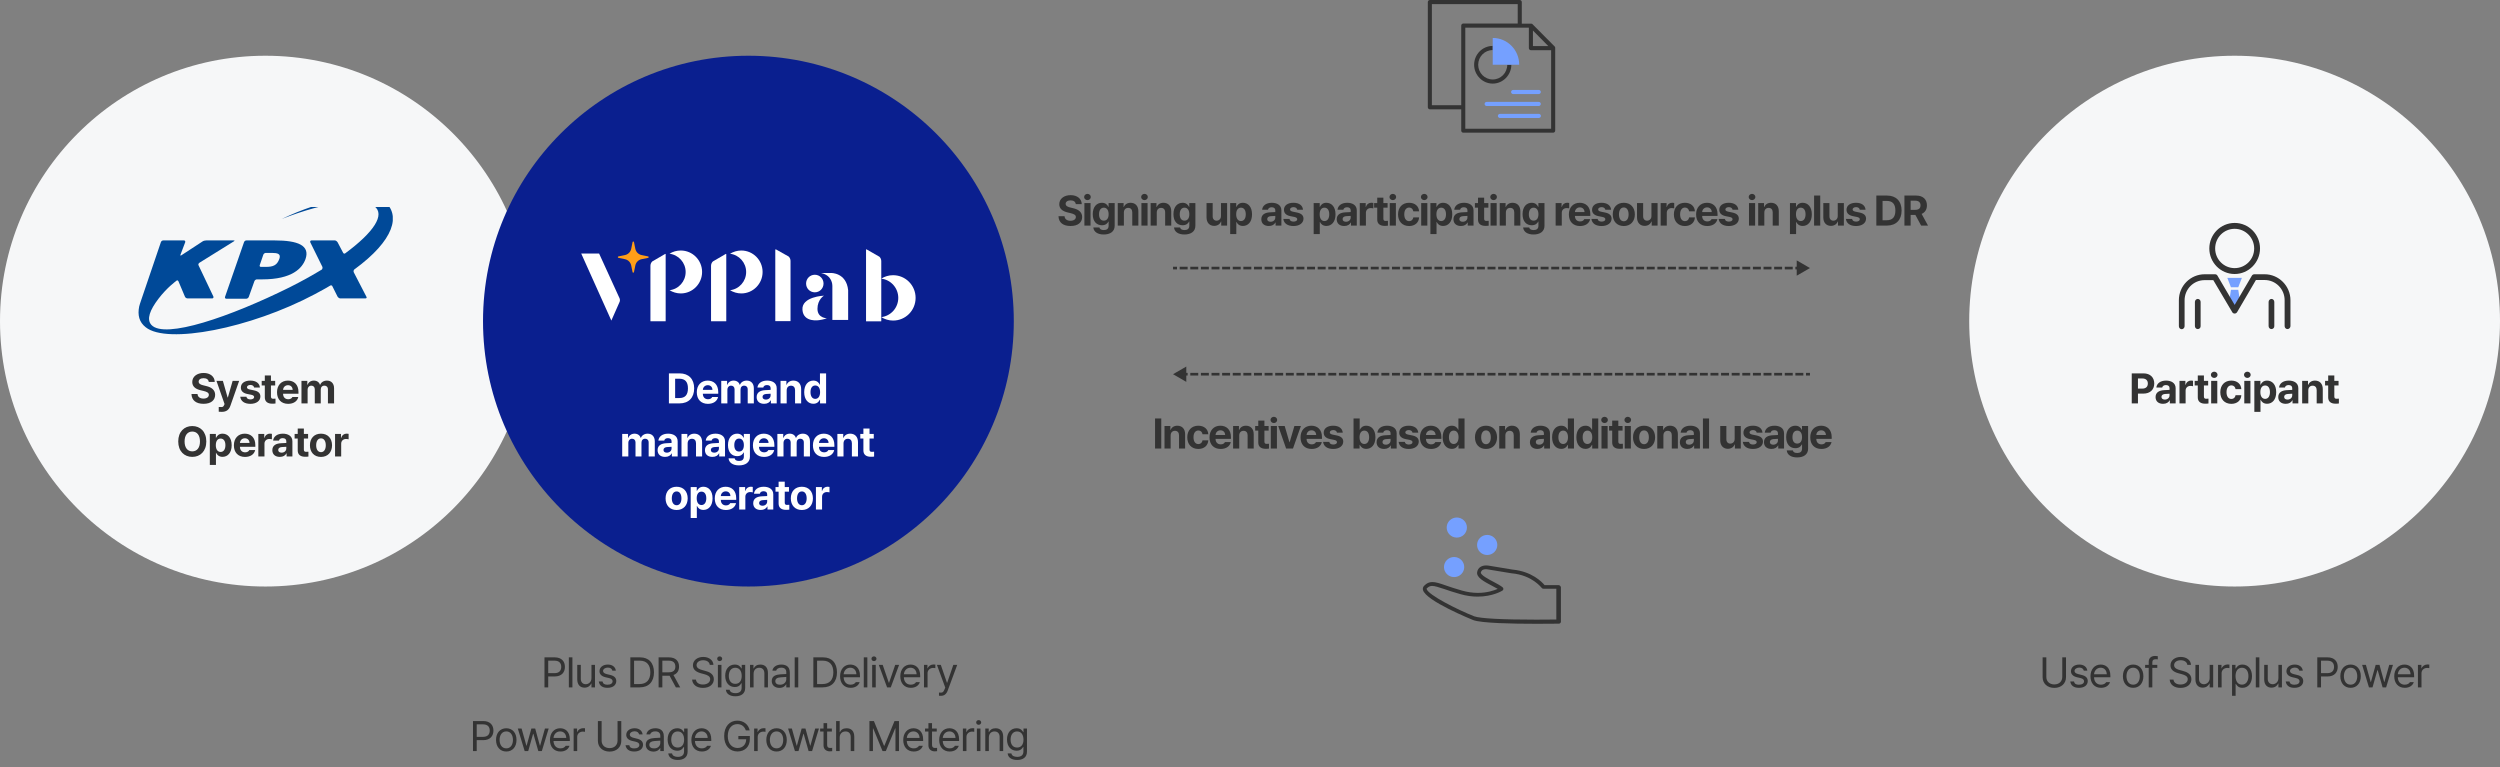 <svg width="942" height="289" viewBox="0 0 942 289" fill="none" xmlns="http://www.w3.org/2000/svg">
<rect x="0" y="0" width="942" height="289" fill="#808080" stroke="none"/>
<circle cx="842" cy="121" r="100" fill="#F6F7F8"/>
<g clip-path="url(#clip0_168_171)">
<path d="M844.036 113.528L843.381 109.189H840.618L839.963 113.528L842.023 117.019L844.036 113.528Z" fill="#75A0FF"/>
<path d="M861.923 124C861.314 124 860.846 123.481 860.846 122.868V113.104C860.846 108.906 857.475 105.509 853.308 105.509H850.03L842.96 117.585C842.773 117.915 842.398 118.151 842.023 118.151C841.649 118.151 841.274 117.962 841.087 117.585L833.97 105.557H830.692C826.525 105.557 823.154 108.953 823.154 113.151V122.915C823.154 123.528 822.639 124.047 822.077 124.047C821.468 124.047 821 123.528 821 122.915V113.104C821 107.726 825.355 103.34 830.739 103.34H834.625C835 103.34 835.375 103.528 835.562 103.906L842.023 114.896L848.485 103.906C848.672 103.575 849.047 103.34 849.421 103.34H853.308C858.645 103.34 863.047 107.726 863.047 113.151V122.915C863 123.481 862.532 124 861.923 124Z" fill="#333333"/>
<path d="M842.023 103.245C836.732 103.245 832.471 98.906 832.471 93.623C832.471 88.34 836.732 84 842.023 84C847.314 84 851.574 88.34 851.574 93.623C851.574 98.906 847.267 103.245 842.023 103.245ZM842.023 86.217C837.949 86.217 834.671 89.519 834.671 93.623C834.671 97.726 837.949 101.028 842.023 101.028C846.096 101.028 849.374 97.726 849.374 93.623C849.374 89.519 846.049 86.217 842.023 86.217Z" fill="#333333"/>
<path d="M828.118 124C827.509 124 827.041 123.481 827.041 122.868V113.764C827.041 113.151 827.556 112.632 828.118 112.632C828.727 112.632 829.195 113.151 829.195 113.764V122.868C829.242 123.481 828.727 124 828.118 124Z" fill="#333333"/>
<path d="M855.884 124C855.275 124 854.807 123.481 854.807 122.868V113.764C854.807 113.151 855.322 112.632 855.884 112.632C856.492 112.632 856.96 113.151 856.96 113.764V122.868C857.007 123.481 856.492 124 855.884 124Z" fill="#333333"/>
<path d="M839.262 104.708L840.62 108.245H843.382L844.74 104.708H839.262Z" fill="#75A0FF"/>
</g>
<path d="M803.241 152V140.688H807.678C810.248 140.688 811.725 142.273 811.725 144.5C811.725 146.758 810.225 148.312 807.616 148.312H805.584V152H803.241ZM805.584 146.422H807.241C808.631 146.422 809.311 145.641 809.303 144.5C809.311 143.375 808.631 142.617 807.241 142.609H805.584V146.422ZM812.217 149.625C812.225 147.734 813.741 147.117 815.374 147.016C815.983 146.977 817.124 146.922 817.483 146.906V146.219C817.475 145.508 816.991 145.102 816.124 145.094C815.335 145.102 814.842 145.453 814.717 146.031H812.514C812.655 144.562 813.936 143.406 816.186 143.406C818.038 143.406 819.788 144.234 819.78 146.281V152H817.592V150.828H817.53C817.116 151.609 816.303 152.164 815.046 152.156C813.421 152.164 812.225 151.305 812.217 149.625ZM814.436 149.562C814.436 150.211 814.96 150.555 815.702 150.562C816.757 150.555 817.491 149.867 817.483 148.969V148.352C817.132 148.367 816.139 148.422 815.749 148.453C814.944 148.523 814.436 148.906 814.436 149.562ZM821.226 152V143.516H823.46V144.984H823.554C823.858 143.945 824.647 143.391 825.601 143.391C825.835 143.391 826.132 143.422 826.335 143.469V145.531C826.116 145.461 825.671 145.406 825.351 145.406C824.304 145.406 823.53 146.133 823.538 147.172V152H821.226ZM832.031 143.516V145.25H830.437V149.391C830.429 150.07 830.765 150.234 831.234 150.25C831.468 150.25 831.874 150.227 832.156 150.203V152.031C831.906 152.07 831.492 152.117 830.921 152.109C829.249 152.117 828.109 151.367 828.124 149.719V145.25H826.952V143.516H828.124V141.484H830.437V143.516H832.031ZM833.164 152V143.516H835.476V152H833.164ZM833.054 141.234C833.054 140.578 833.625 140.055 834.32 140.047C835.007 140.055 835.578 140.578 835.57 141.234C835.578 141.875 835.007 142.406 834.32 142.406C833.625 142.406 833.054 141.875 833.054 141.234ZM840.766 152.172C838.164 152.164 836.602 150.367 836.609 147.781C836.602 145.188 838.195 143.406 840.766 143.406C842.953 143.406 844.438 144.68 844.531 146.625H842.359C842.219 145.789 841.672 145.211 840.797 145.203C839.688 145.211 838.953 146.141 838.953 147.75C838.953 149.391 839.672 150.328 840.797 150.328C841.609 150.328 842.211 149.82 842.359 148.922H844.531C844.43 150.844 843.016 152.164 840.766 152.172ZM845.649 152V143.516H847.961V152H845.649ZM845.539 141.234C845.539 140.578 846.11 140.055 846.805 140.047C847.493 140.055 848.063 140.578 848.055 141.234C848.063 141.875 847.493 142.406 846.805 142.406C846.11 142.406 845.539 141.875 845.539 141.234ZM849.438 155.188V143.516H851.719V144.938H851.813C852.133 144.25 852.805 143.406 854.235 143.406C856.11 143.406 857.68 144.859 857.672 147.766C857.68 150.602 856.172 152.141 854.235 152.141C852.852 152.141 852.141 151.344 851.813 150.641H851.751V155.188H849.438ZM851.704 147.75C851.696 149.281 852.352 150.289 853.501 150.297C854.68 150.289 855.321 149.25 855.313 147.75C855.321 146.273 854.696 145.25 853.501 145.25C852.344 145.25 851.696 146.227 851.704 147.75ZM858.446 149.625C858.454 147.734 859.97 147.117 861.602 147.016C862.212 146.977 863.352 146.922 863.712 146.906V146.219C863.704 145.508 863.22 145.102 862.352 145.094C861.563 145.102 861.071 145.453 860.946 146.031H858.743C858.884 144.562 860.165 143.406 862.415 143.406C864.267 143.406 866.017 144.234 866.009 146.281V152H863.821V150.828H863.759C863.345 151.609 862.532 152.164 861.274 152.156C859.649 152.164 858.454 151.305 858.446 149.625ZM860.665 149.562C860.665 150.211 861.188 150.555 861.931 150.562C862.985 150.555 863.72 149.867 863.712 148.969V148.352C863.36 148.367 862.368 148.422 861.977 148.453C861.173 148.523 860.665 148.906 860.665 149.562ZM869.767 147.094V152H867.454V143.516H869.658V145H869.751C870.134 144.023 871.04 143.406 872.298 143.406C874.072 143.406 875.228 144.617 875.22 146.594V152H872.923V147C872.915 145.953 872.353 145.328 871.392 145.328C870.431 145.328 869.767 145.977 869.767 147.094ZM881.166 143.516V145.25H879.572V149.391C879.564 150.07 879.9 150.234 880.369 150.25C880.603 150.25 881.009 150.227 881.291 150.203V152.031C881.041 152.07 880.627 152.117 880.056 152.109C878.384 152.117 877.244 151.367 877.259 149.719V145.25H876.088V143.516H877.259V141.484H879.572V143.516H881.166Z" fill="#333333"/>
<circle cx="100" cy="121" r="100" fill="#F6F7F8"/>
<path d="M78.663 143.922C78.569 143.023 77.858 142.5 76.71 142.5C75.522 142.5 74.858 143.047 74.851 143.797C74.843 144.617 75.687 144.984 76.663 145.203L77.679 145.453C79.616 145.898 81.062 146.883 81.069 148.766C81.062 150.836 79.452 152.164 76.694 152.156C73.96 152.164 72.218 150.898 72.147 148.469H74.429C74.507 149.609 75.413 150.188 76.663 150.188C77.897 150.188 78.694 149.609 78.694 148.766C78.694 147.992 77.991 147.633 76.757 147.328L75.522 147.031C73.616 146.562 72.444 145.609 72.444 143.953C72.437 141.898 74.249 140.531 76.726 140.531C79.233 140.531 80.882 141.922 80.913 143.922H78.663ZM83.593 155.188C83.14 155.18 82.718 155.172 82.421 155.141V153.344C82.718 153.367 83.07 153.375 83.359 153.375C83.82 153.375 84.187 153.328 84.468 152.594L84.609 152.234L81.562 143.516H83.984L85.765 149.766H85.859L87.656 143.516H90.109L86.796 152.938C86.312 154.305 85.382 155.18 83.593 155.188ZM95.757 146.031C95.656 145.438 95.14 145.055 94.367 145.047C93.617 145.055 93.047 145.406 93.054 145.922C93.047 146.305 93.343 146.602 94.148 146.766L95.664 147.078C97.312 147.422 98.109 148.156 98.117 149.375C98.109 151.047 96.609 152.164 94.351 152.172C92.062 152.164 90.718 151.141 90.523 149.484H92.851C92.961 150.148 93.5 150.492 94.351 150.5C95.195 150.492 95.757 150.156 95.757 149.609C95.757 149.172 95.398 148.898 94.601 148.734L93.195 148.453C91.578 148.133 90.75 147.305 90.757 146.047C90.75 144.422 92.148 143.406 94.336 143.406C96.476 143.406 97.804 144.422 97.929 146.031H95.757ZM103.688 143.516V145.25H102.094V149.391C102.086 150.07 102.422 150.234 102.891 150.25C103.125 150.25 103.531 150.227 103.812 150.203V152.031C103.562 152.07 103.148 152.117 102.578 152.109C100.906 152.117 99.766 151.367 99.781 149.719V145.25H98.609V143.516H99.781V141.484H102.094V143.516H103.688ZM108.571 152.172C105.969 152.164 104.375 150.484 104.383 147.797C104.375 145.18 105.993 143.406 108.477 143.406C110.703 143.406 112.461 144.812 112.461 147.703V148.359H106.664C106.664 149.641 107.422 150.43 108.618 150.438C109.407 150.43 109.969 150.086 110.196 149.578H112.399C112.071 151.148 110.664 152.164 108.571 152.172ZM106.664 146.906H110.274C110.266 145.875 109.555 145.133 108.524 145.141C107.461 145.133 106.711 145.93 106.664 146.906ZM113.594 152V143.516H115.798V145H115.891C116.251 144.008 117.11 143.406 118.251 143.406C119.415 143.406 120.282 144.023 120.563 145H120.641C120.993 144.039 121.962 143.406 123.204 143.406C124.774 143.406 125.876 144.445 125.876 146.297V152H123.563V146.75C123.571 145.781 122.993 145.312 122.235 145.312C121.368 145.312 120.852 145.914 120.86 146.812V152H118.61V146.688C118.618 145.852 118.087 145.312 117.298 145.312C116.508 145.312 115.899 145.945 115.907 146.906V152H113.594ZM77.737 166.344C77.737 170.039 75.448 172.156 72.456 172.156C69.44 172.156 67.159 170.023 67.159 166.344C67.159 162.648 69.44 160.531 72.456 160.531C75.448 160.531 77.737 162.648 77.737 166.344ZM69.55 166.344C69.55 168.758 70.698 170.07 72.456 170.078C74.198 170.07 75.354 168.758 75.347 166.344C75.354 163.922 74.198 162.617 72.456 162.609C70.698 162.617 69.55 163.922 69.55 166.344ZM79.058 175.188V163.516H81.339V164.938H81.433C81.753 164.25 82.425 163.406 83.855 163.406C85.73 163.406 87.3 164.859 87.292 167.766C87.3 170.602 85.792 172.141 83.855 172.141C82.472 172.141 81.761 171.344 81.433 170.641H81.37V175.188H79.058ZM81.323 167.75C81.316 169.281 81.972 170.289 83.12 170.297C84.3 170.289 84.941 169.25 84.933 167.75C84.941 166.273 84.316 165.25 83.12 165.25C81.964 165.25 81.316 166.227 81.323 167.75ZM92.316 172.172C89.714 172.164 88.121 170.484 88.128 167.797C88.121 165.18 89.738 163.406 92.222 163.406C94.449 163.406 96.207 164.812 96.207 167.703V168.359H90.41C90.41 169.641 91.168 170.43 92.363 170.438C93.152 170.43 93.714 170.086 93.941 169.578H96.144C95.816 171.148 94.41 172.164 92.316 172.172ZM90.41 166.906H94.019C94.011 165.875 93.3 165.133 92.269 165.141C91.207 165.133 90.457 165.93 90.41 166.906ZM97.34 172V163.516H99.574V164.984H99.668C99.972 163.945 100.762 163.391 101.715 163.391C101.949 163.391 102.246 163.422 102.449 163.469V165.531C102.23 165.461 101.785 165.406 101.465 165.406C100.418 165.406 99.644 166.133 99.652 167.172V172H97.34ZM102.613 169.625C102.621 167.734 104.137 167.117 105.77 167.016C106.379 166.977 107.52 166.922 107.879 166.906V166.219C107.871 165.508 107.387 165.102 106.52 165.094C105.731 165.102 105.238 165.453 105.113 166.031H102.91C103.051 164.562 104.332 163.406 106.582 163.406C108.434 163.406 110.184 164.234 110.176 166.281V172H107.988V170.828H107.926C107.512 171.609 106.699 172.164 105.442 172.156C103.817 172.164 102.621 171.305 102.613 169.625ZM104.832 169.562C104.832 170.211 105.356 170.555 106.098 170.562C107.153 170.555 107.887 169.867 107.879 168.969V168.352C107.528 168.367 106.535 168.422 106.145 168.453C105.34 168.523 104.832 168.906 104.832 169.562ZM116.09 163.516V165.25H114.497V169.391C114.489 170.07 114.825 170.234 115.293 170.25C115.528 170.25 115.934 170.227 116.215 170.203V172.031C115.965 172.07 115.551 172.117 114.981 172.109C113.309 172.117 112.168 171.367 112.184 169.719V165.25H111.012V163.516H112.184V161.484H114.497V163.516H116.09ZM120.942 172.172C118.38 172.164 116.778 170.406 116.786 167.781C116.778 165.164 118.38 163.406 120.942 163.406C123.512 163.406 125.106 165.164 125.114 167.781C125.106 170.406 123.512 172.164 120.942 172.172ZM119.13 167.781C119.13 169.266 119.747 170.367 120.958 170.375C122.137 170.367 122.762 169.266 122.755 167.781C122.762 166.289 122.137 165.172 120.958 165.172C119.747 165.172 119.13 166.289 119.13 167.781ZM126.247 172V163.516H128.482V164.984H128.575C128.88 163.945 129.669 163.391 130.622 163.391C130.857 163.391 131.153 163.422 131.357 163.469V165.531C131.138 165.461 130.692 165.406 130.372 165.406C129.325 165.406 128.552 166.133 128.56 167.172V172H126.247Z" fill="#333333"/>
<path d="M205.161 259V247.688H209.004C211.653 247.688 212.864 249.266 212.864 251.281C212.864 253.289 211.653 254.891 209.02 254.891H206.567V259H205.161ZM206.567 253.641H208.957C210.762 253.641 211.465 252.625 211.473 251.281C211.465 249.93 210.762 248.938 208.942 248.938H206.567V253.641ZM215.684 247.688V259H214.341V247.688H215.684ZM222.864 255.516V250.516H224.192V259H222.864V257.562H222.771C222.372 258.422 221.528 259.109 220.255 259.109C218.646 259.109 217.497 258.062 217.505 255.906V250.516H218.849V255.812C218.849 257.031 219.607 257.82 220.692 257.812C221.653 257.82 222.857 257.102 222.864 255.516ZM230.747 252.719C230.56 252.016 230.021 251.555 229.029 251.547C227.982 251.555 227.24 252.117 227.232 252.828C227.24 253.391 227.693 253.773 228.685 254.016L229.951 254.328C231.466 254.688 232.208 255.445 232.216 256.625C232.208 258.094 231.013 259.18 228.888 259.172C226.982 259.18 225.849 258.328 225.622 256.781H227.029C227.185 257.609 227.787 258.008 228.857 258C230.068 258.008 230.826 257.5 230.826 256.703C230.826 256.102 230.396 255.711 229.435 255.484L228.154 255.188C226.677 254.844 225.888 254.039 225.888 252.906C225.888 251.453 227.162 250.406 229.029 250.406C230.787 250.406 231.888 251.344 232.06 252.719H230.747ZM241.029 259H237.514V247.688H241.17C244.475 247.688 246.42 249.805 246.42 253.328C246.42 256.859 244.475 259 241.029 259ZM238.92 257.75H240.936C243.709 257.75 245.045 256.07 245.045 253.328C245.045 250.594 243.709 248.938 241.076 248.938H238.92V257.75ZM248.162 259V247.688H252.006C254.655 247.688 255.866 249.156 255.866 251.172C255.866 252.672 255.194 253.844 253.756 254.344L256.303 259H254.662L252.295 254.602C252.209 254.609 252.116 254.609 252.022 254.609H249.569V259H248.162ZM249.569 253.328H251.959C253.764 253.328 254.467 252.516 254.475 251.172C254.467 249.82 253.764 248.938 251.944 248.938H249.569V253.328ZM267.444 250.531C267.327 249.422 266.296 248.781 264.944 248.781C263.444 248.781 262.468 249.562 262.46 250.641C262.468 251.828 263.788 252.273 264.647 252.484L265.772 252.797C266.983 253.109 268.976 253.805 268.976 255.922C268.976 257.766 267.491 259.195 264.866 259.203C262.429 259.195 260.921 257.938 260.788 256.062H262.226C262.343 257.328 263.522 257.93 264.866 257.922C266.429 257.93 267.601 257.125 267.601 255.891C267.601 254.789 266.554 254.367 265.366 254.031L263.976 253.656C262.202 253.141 261.093 252.234 261.101 250.703C261.093 248.789 262.796 247.531 264.991 247.531C267.187 247.531 268.765 248.812 268.819 250.531H267.444ZM270.499 259V250.516H271.843V259H270.499ZM270.234 248.219C270.226 247.719 270.656 247.32 271.171 247.328C271.687 247.32 272.117 247.719 272.124 248.219C272.117 248.711 271.687 249.109 271.171 249.109C270.656 249.109 270.226 248.711 270.234 248.219ZM277.101 262.359C275.047 262.359 273.656 261.461 273.507 259.891H274.914C275.093 260.758 275.898 261.188 277.101 261.188C278.554 261.188 279.445 260.555 279.445 259.156V257.438H279.336C279.047 257.906 278.507 258.867 276.867 258.875C274.804 258.867 273.257 257.312 273.257 254.641C273.257 252.031 274.75 250.406 276.882 250.406C278.531 250.406 279.062 251.406 279.367 251.859H279.476V250.516H280.789V259.234C280.781 261.422 279.172 262.359 277.101 262.359ZM274.617 254.688C274.617 256.445 275.445 257.672 277.054 257.672C278.609 257.672 279.468 256.555 279.476 254.688C279.468 252.867 278.632 251.609 277.054 251.609C275.422 251.609 274.617 252.977 274.617 254.688ZM283.953 253.906V259H282.609V250.516H283.906V251.844H284.016C284.414 250.977 285.211 250.406 286.5 250.406C288.219 250.406 289.367 251.453 289.359 253.609V259H288.016V253.703C288.016 252.391 287.297 251.609 286.094 251.609C284.859 251.609 283.953 252.438 283.953 253.906ZM290.789 256.594C290.789 254.648 292.508 254.203 293.977 254.094C294.524 254.055 295.891 253.977 296.274 253.969V253.281C296.274 252.203 295.633 251.578 294.352 251.578C293.282 251.578 292.633 252.07 292.446 252.719H291.039C291.211 251.352 292.539 250.406 294.414 250.406C295.524 250.406 297.61 250.734 297.602 253.406V259H296.274V257.844H296.211C295.93 258.414 295.157 259.195 293.68 259.203C292.071 259.195 290.789 258.25 290.789 256.594ZM292.133 256.656C292.141 257.555 292.883 258.008 293.914 258C295.43 258.008 296.274 256.992 296.274 255.922V255.07C295.875 255.094 294.539 255.195 294.133 255.219C292.914 255.297 292.141 255.727 292.133 256.656ZM300.782 247.688V259H299.438V247.688H300.782ZM309.986 259H306.47V247.688H310.126C313.431 247.688 315.376 249.805 315.376 253.328C315.376 256.859 313.431 259 309.986 259ZM307.876 257.75H309.892C312.665 257.75 314.001 256.07 314.001 253.328C314.001 250.594 312.665 248.938 310.033 248.938H307.876V257.75ZM320.509 259.172C318.056 259.18 316.541 257.43 316.541 254.828C316.541 252.219 318.08 250.406 320.384 250.406C322.166 250.406 324.048 251.5 324.041 254.641V255.203H317.884C317.955 257 319.002 257.984 320.509 257.984C321.525 257.984 322.166 257.539 322.478 257.016H323.916C323.517 258.305 322.259 259.18 320.509 259.172ZM317.892 254.062H322.681C322.673 252.648 321.783 251.594 320.384 251.594C318.916 251.594 317.986 252.75 317.892 254.062ZM326.814 247.688V259H325.471V247.688H326.814ZM328.635 259V250.516H329.979V259H328.635ZM328.369 248.219C328.362 247.719 328.791 247.32 329.307 247.328C329.822 247.32 330.252 247.719 330.26 248.219C330.252 248.711 329.822 249.109 329.307 249.109C328.791 249.109 328.362 248.711 328.369 248.219ZM338.784 250.516L335.643 259H334.253L331.128 250.516H332.596L334.909 257.25H335.003L337.315 250.516H338.784ZM343.198 259.172C340.745 259.18 339.229 257.43 339.229 254.828C339.229 252.219 340.768 250.406 343.073 250.406C344.854 250.406 346.737 251.5 346.729 254.641V255.203H340.573C340.643 257 341.69 257.984 343.198 257.984C344.214 257.984 344.854 257.539 345.167 257.016H346.604C346.206 258.305 344.948 259.18 343.198 259.172ZM340.581 254.062H345.37C345.362 252.648 344.472 251.594 343.073 251.594C341.604 251.594 340.675 252.75 340.581 254.062ZM348.159 259V250.516H349.456V251.812H349.55C349.855 250.953 350.737 250.383 351.737 250.375C351.941 250.383 352.284 250.391 352.441 250.406V251.766C352.339 251.742 351.98 251.672 351.628 251.672C350.409 251.672 349.503 252.516 349.503 253.656V259H348.159ZM354.558 262.188C354.269 262.18 353.98 262.172 353.808 262.156V260.953C353.949 260.969 354.253 260.977 354.464 260.984C355.011 260.977 355.472 260.945 355.918 259.703L356.168 259.062L353.027 250.516H354.496L356.808 257.25H356.902L359.214 250.516H360.683L357.089 260.219C356.589 261.555 355.761 262.18 354.558 262.188ZM178.223 283V271.688H182.066C184.715 271.688 185.926 273.266 185.926 275.281C185.926 277.289 184.715 278.891 182.082 278.891H179.629V283H178.223ZM179.629 277.641H182.019C183.824 277.641 184.527 276.625 184.535 275.281C184.527 273.93 183.824 272.938 182.004 272.938H179.629V277.641ZM190.778 283.172C188.465 283.18 186.903 281.43 186.903 278.797C186.903 276.148 188.465 274.406 190.778 274.406C193.082 274.406 194.629 276.148 194.621 278.797C194.629 281.43 193.082 283.18 190.778 283.172ZM188.246 278.797C188.254 280.492 189.051 281.984 190.778 281.984C192.488 281.984 193.278 280.492 193.278 278.797C193.278 277.109 192.488 275.594 190.778 275.594C189.051 275.594 188.254 277.109 188.246 278.797ZM197.692 283L195.114 274.516H196.536L198.348 280.984H198.426L200.223 274.516H201.661L203.426 280.953H203.52L205.333 274.516H206.739L204.161 283H202.833L200.989 276.531H200.864L199.036 283H197.692ZM211.184 283.172C208.731 283.18 207.216 281.43 207.216 278.828C207.216 276.219 208.755 274.406 211.059 274.406C212.841 274.406 214.723 275.5 214.716 278.641V279.203H208.559C208.63 281 209.677 281.984 211.184 281.984C212.2 281.984 212.841 281.539 213.153 281.016H214.591C214.192 282.305 212.934 283.18 211.184 283.172ZM208.567 278.062H213.356C213.348 276.648 212.458 275.594 211.059 275.594C209.591 275.594 208.661 276.75 208.567 278.062ZM216.146 283V274.516H217.443V275.812H217.536C217.841 274.953 218.724 274.383 219.724 274.375C219.927 274.383 220.271 274.391 220.427 274.406V275.766C220.325 275.742 219.966 275.672 219.614 275.672C218.396 275.672 217.489 276.516 217.489 277.656V283H216.146ZM232.693 271.688H234.099V279.172C234.099 281.5 232.357 283.195 229.693 283.203C227.021 283.195 225.287 281.5 225.287 279.172V271.688H226.693V279.062C226.685 280.703 227.826 281.883 229.693 281.891C231.56 281.883 232.685 280.703 232.693 279.062V271.688ZM240.826 276.719C240.639 276.016 240.1 275.555 239.108 275.547C238.061 275.555 237.318 276.117 237.311 276.828C237.318 277.391 237.772 277.773 238.764 278.016L240.029 278.328C241.545 278.688 242.287 279.445 242.295 280.625C242.287 282.094 241.092 283.18 238.967 283.172C237.061 283.18 235.928 282.328 235.701 280.781H237.108C237.264 281.609 237.865 282.008 238.936 282C240.147 282.008 240.904 281.5 240.904 280.703C240.904 280.102 240.475 279.711 239.514 279.484L238.233 279.188C236.756 278.844 235.967 278.039 235.967 276.906C235.967 275.453 237.24 274.406 239.108 274.406C240.865 274.406 241.967 275.344 242.139 276.719H240.826ZM243.319 280.594C243.319 278.648 245.038 278.203 246.506 278.094C247.053 278.055 248.42 277.977 248.803 277.969V277.281C248.803 276.203 248.163 275.578 246.881 275.578C245.811 275.578 245.163 276.07 244.975 276.719H243.569C243.741 275.352 245.069 274.406 246.944 274.406C248.053 274.406 250.139 274.734 250.131 277.406V283H248.803V281.844H248.741C248.459 282.414 247.686 283.195 246.209 283.203C244.6 283.195 243.319 282.25 243.319 280.594ZM244.663 280.656C244.67 281.555 245.413 282.008 246.444 282C247.959 282.008 248.803 280.992 248.803 279.922V279.07C248.405 279.094 247.069 279.195 246.663 279.219C245.444 279.297 244.67 279.727 244.663 280.656ZM255.405 286.359C253.35 286.359 251.96 285.461 251.811 283.891H253.218C253.397 284.758 254.202 285.188 255.405 285.188C256.858 285.188 257.749 284.555 257.749 283.156V281.438H257.639C257.35 281.906 256.811 282.867 255.171 282.875C253.108 282.867 251.561 281.312 251.561 278.641C251.561 276.031 253.053 274.406 255.186 274.406C256.835 274.406 257.366 275.406 257.671 275.859H257.78V274.516H259.093V283.234C259.085 285.422 257.475 286.359 255.405 286.359ZM252.921 278.688C252.921 280.445 253.749 281.672 255.358 281.672C256.913 281.672 257.772 280.555 257.78 278.688C257.772 276.867 256.936 275.609 255.358 275.609C253.725 275.609 252.921 276.977 252.921 278.688ZM264.476 283.172C262.023 283.18 260.507 281.43 260.507 278.828C260.507 276.219 262.046 274.406 264.351 274.406C266.132 274.406 268.015 275.5 268.007 278.641V279.203H261.851C261.921 281 262.968 281.984 264.476 281.984C265.491 281.984 266.132 281.539 266.444 281.016H267.882C267.483 282.305 266.226 283.18 264.476 283.172ZM261.858 278.062H266.648C266.64 276.648 265.749 275.594 264.351 275.594C262.882 275.594 261.952 276.75 261.858 278.062ZM281.023 275.219C280.539 273.766 279.437 272.844 277.82 272.844C275.82 272.844 274.234 274.422 274.226 277.344C274.234 280.258 275.82 281.836 277.914 281.844C279.82 281.836 281.14 280.57 281.164 278.562H278.211V277.328H282.539V278.547C282.539 281.352 280.609 283.156 277.914 283.156C274.89 283.156 272.859 280.922 272.867 277.344C272.859 273.766 274.914 271.531 277.82 271.531C280.211 271.531 282.054 273.031 282.476 275.219H281.023ZM284.156 283V274.516H285.453V275.812H285.547C285.852 274.953 286.734 274.383 287.734 274.375C287.938 274.383 288.281 274.391 288.438 274.406V275.766C288.336 275.742 287.977 275.672 287.625 275.672C286.406 275.672 285.5 276.516 285.5 277.656V283H284.156ZM292.618 283.172C290.305 283.18 288.743 281.43 288.743 278.797C288.743 276.148 290.305 274.406 292.618 274.406C294.922 274.406 296.469 276.148 296.461 278.797C296.469 281.43 294.922 283.18 292.618 283.172ZM290.086 278.797C290.094 280.492 290.891 281.984 292.618 281.984C294.328 281.984 295.118 280.492 295.118 278.797C295.118 277.109 294.328 275.594 292.618 275.594C290.891 275.594 290.094 277.109 290.086 278.797ZM299.532 283L296.954 274.516H298.376L300.188 280.984H300.266L302.063 274.516H303.501L305.266 280.953H305.36L307.173 274.516H308.579L306.001 283H304.673L302.829 276.531H302.704L300.876 283H299.532ZM313.446 274.516V275.641H311.665V280.562C311.657 281.648 312.204 281.828 312.774 281.828C313.017 281.828 313.376 281.805 313.571 281.797V283.047C313.36 283.078 313.032 283.109 312.634 283.109C311.501 283.109 310.313 282.406 310.306 280.906V275.641H309.024V274.516H310.306V272.484H311.665V274.516H313.446ZM316.392 277.906V283H315.048V271.688H316.392V275.844H316.501C316.9 274.969 317.658 274.406 319.001 274.406C320.736 274.406 321.892 275.43 321.892 277.609V283H320.548V277.703C320.548 276.367 319.814 275.609 318.595 275.609C317.329 275.609 316.392 276.438 316.392 277.906ZM327.596 271.688H329.283L333.096 281H333.236L337.049 271.688H338.736V283H337.408V274.453H337.299L333.783 283H332.533L329.018 274.453H328.924V283H327.596V271.688ZM344.307 283.172C341.854 283.18 340.338 281.43 340.338 278.828C340.338 276.219 341.877 274.406 344.182 274.406C345.963 274.406 347.846 275.5 347.838 278.641V279.203H341.682C341.752 281 342.799 281.984 344.307 281.984C345.323 281.984 345.963 281.539 346.276 281.016H347.713C347.315 282.305 346.057 283.18 344.307 283.172ZM341.69 278.062H346.479C346.471 276.648 345.58 275.594 344.182 275.594C342.713 275.594 341.783 276.75 341.69 278.062ZM352.971 274.516V275.641H351.19V280.562C351.182 281.648 351.729 281.828 352.299 281.828C352.542 281.828 352.901 281.805 353.096 281.797V283.047C352.885 283.078 352.557 283.109 352.159 283.109C351.026 283.109 349.838 282.406 349.831 280.906V275.641H348.549V274.516H349.831V272.484H351.19V274.516H352.971ZM357.854 283.172C355.401 283.18 353.886 281.43 353.886 278.828C353.886 276.219 355.425 274.406 357.729 274.406C359.511 274.406 361.393 275.5 361.386 278.641V279.203H355.229C355.3 281 356.347 281.984 357.854 281.984C358.87 281.984 359.511 281.539 359.823 281.016H361.261C360.862 282.305 359.604 283.18 357.854 283.172ZM355.237 278.062H360.026C360.018 276.648 359.128 275.594 357.729 275.594C356.261 275.594 355.331 276.75 355.237 278.062ZM362.816 283V274.516H364.113V275.812H364.206C364.511 274.953 365.394 274.383 366.394 274.375C366.597 274.383 366.941 274.391 367.097 274.406V275.766C366.995 275.742 366.636 275.672 366.284 275.672C365.066 275.672 364.159 276.516 364.159 277.656V283H362.816ZM368.089 283V274.516H369.433V283H368.089ZM367.824 272.219C367.816 271.719 368.246 271.32 368.761 271.328C369.277 271.32 369.707 271.719 369.714 272.219C369.707 272.711 369.277 273.109 368.761 273.109C368.246 273.109 367.816 272.711 367.824 272.219ZM372.598 277.906V283H371.254V274.516H372.551V275.844H372.66C373.058 274.977 373.855 274.406 375.144 274.406C376.863 274.406 378.012 275.453 378.004 277.609V283H376.66V277.703C376.66 276.391 375.941 275.609 374.738 275.609C373.504 275.609 372.598 276.438 372.598 277.906ZM383.277 286.359C381.223 286.359 379.832 285.461 379.684 283.891H381.09C381.27 284.758 382.074 285.188 383.277 285.188C384.731 285.188 385.621 284.555 385.621 283.156V281.438H385.512C385.223 281.906 384.684 282.867 383.043 282.875C380.981 282.867 379.434 281.312 379.434 278.641C379.434 276.031 380.926 274.406 383.059 274.406C384.707 274.406 385.238 275.406 385.543 275.859H385.652V274.516H386.965V283.234C386.957 285.422 385.348 286.359 383.277 286.359ZM380.793 278.688C380.793 280.445 381.621 281.672 383.231 281.672C384.785 281.672 385.645 280.555 385.652 278.688C385.645 276.867 384.809 275.609 383.231 275.609C381.598 275.609 380.793 276.977 380.793 278.688Z" fill="#333333"/>
<path d="M777.063 247.688H778.47V255.172C778.47 257.5 776.728 259.195 774.063 259.203C771.392 259.195 769.657 257.5 769.657 255.172V247.688H771.063V255.062C771.056 256.703 772.196 257.883 774.063 257.891C775.931 257.883 777.056 256.703 777.063 255.062V247.688ZM785.197 252.719C785.009 252.016 784.47 251.555 783.478 251.547C782.431 251.555 781.689 252.117 781.681 252.828C781.689 253.391 782.142 253.773 783.134 254.016L784.4 254.328C785.915 254.688 786.658 255.445 786.665 256.625C786.658 258.094 785.462 259.18 783.337 259.172C781.431 259.18 780.298 258.328 780.072 256.781H781.478C781.634 257.609 782.236 258.008 783.306 258C784.517 258.008 785.275 257.5 785.275 256.703C785.275 256.102 784.845 255.711 783.884 255.484L782.603 255.188C781.126 254.844 780.337 254.039 780.337 252.906C780.337 251.453 781.611 250.406 783.478 250.406C785.236 250.406 786.337 251.344 786.509 252.719H785.197ZM791.658 259.172C789.205 259.18 787.689 257.43 787.689 254.828C787.689 252.219 789.228 250.406 791.533 250.406C793.314 250.406 795.197 251.5 795.189 254.641V255.203H789.033C789.103 257 790.15 257.984 791.658 257.984C792.673 257.984 793.314 257.539 793.627 257.016H795.064C794.666 258.305 793.408 259.18 791.658 259.172ZM789.041 254.062H793.83C793.822 252.648 792.931 251.594 791.533 251.594C790.064 251.594 789.134 252.75 789.041 254.062ZM803.783 259.172C801.471 259.18 799.908 257.43 799.908 254.797C799.908 252.148 801.471 250.406 803.783 250.406C806.088 250.406 807.635 252.148 807.627 254.797C807.635 257.43 806.088 259.18 803.783 259.172ZM801.252 254.797C801.26 256.492 802.057 257.984 803.783 257.984C805.494 257.984 806.283 256.492 806.283 254.797C806.283 253.109 805.494 251.594 803.783 251.594C802.057 251.594 801.26 253.109 801.252 254.797ZM812.87 250.516V251.641H810.995V259H809.635V251.641H808.276V250.516H809.635V249.359C809.643 247.984 810.557 247.156 812.057 247.156C812.385 247.156 812.776 247.195 813.057 247.25V248.453C812.768 248.406 812.526 248.391 812.354 248.391C811.409 248.391 810.987 248.781 810.995 249.656V250.516H812.87ZM824.183 250.531C824.066 249.422 823.034 248.781 821.683 248.781C820.183 248.781 819.206 249.562 819.198 250.641C819.206 251.828 820.527 252.273 821.386 252.484L822.511 252.797C823.722 253.109 825.714 253.805 825.714 255.922C825.714 257.766 824.23 259.195 821.605 259.203C819.167 259.195 817.659 257.938 817.527 256.062H818.964C819.081 257.328 820.261 257.93 821.605 257.922C823.167 257.93 824.339 257.125 824.339 255.891C824.339 254.789 823.292 254.367 822.105 254.031L820.714 253.656C818.941 253.141 817.831 252.234 817.839 250.703C817.831 248.789 819.534 247.531 821.73 247.531C823.925 247.531 825.503 248.812 825.558 250.531H824.183ZM832.597 255.516V250.516H833.925V259H832.597V257.562H832.503C832.105 258.422 831.261 259.109 829.988 259.109C828.378 259.109 827.23 258.062 827.238 255.906V250.516H828.582V255.812C828.582 257.031 829.339 257.82 830.425 257.812C831.386 257.82 832.589 257.102 832.597 255.516ZM835.762 259V250.516H837.058V251.812H837.152C837.457 250.953 838.34 250.383 839.34 250.375C839.543 250.383 839.887 250.391 840.043 250.406V251.766C839.941 251.742 839.582 251.672 839.23 251.672C838.012 251.672 837.105 252.516 837.105 253.656V259H835.762ZM841.035 262.188V250.516H842.332V251.859H842.488C842.778 251.406 843.293 250.406 844.942 250.406C847.074 250.406 848.551 252.094 848.551 254.781C848.551 257.477 847.074 259.18 844.957 259.172C843.34 259.18 842.778 258.172 842.488 257.703H842.379V262.188H841.035ZM842.348 254.75C842.356 256.656 843.207 257.969 844.77 257.969C846.379 257.969 847.207 256.555 847.207 254.75C847.207 252.977 846.403 251.609 844.77 251.609C843.184 251.609 842.356 252.867 842.348 254.75ZM851.325 247.688V259H849.981V247.688H851.325ZM858.505 255.516V250.516H859.833V259H858.505V257.562H858.411C858.013 258.422 857.169 259.109 855.895 259.109C854.286 259.109 853.138 258.062 853.145 255.906V250.516H854.489V255.812C854.489 257.031 855.247 257.82 856.333 257.812C857.294 257.82 858.497 257.102 858.505 255.516ZM866.388 252.719C866.2 252.016 865.661 251.555 864.669 251.547C863.622 251.555 862.88 252.117 862.872 252.828C862.88 253.391 863.333 253.773 864.325 254.016L865.591 254.328C867.107 254.688 867.849 255.445 867.857 256.625C867.849 258.094 866.653 259.18 864.528 259.172C862.622 259.18 861.489 258.328 861.263 256.781H862.669C862.825 257.609 863.427 258.008 864.497 258C865.708 258.008 866.466 257.5 866.466 256.703C866.466 256.102 866.036 255.711 865.075 255.484L863.794 255.188C862.317 254.844 861.528 254.039 861.528 252.906C861.528 251.453 862.802 250.406 864.669 250.406C866.427 250.406 867.528 251.344 867.7 252.719H866.388ZM873.154 259V247.688H876.998C879.646 247.688 880.857 249.266 880.857 251.281C880.857 253.289 879.646 254.891 877.013 254.891H874.56V259H873.154ZM874.56 253.641H876.951C878.756 253.641 879.459 252.625 879.467 251.281C879.459 249.93 878.756 248.938 876.935 248.938H874.56V253.641ZM885.709 259.172C883.397 259.18 881.834 257.43 881.834 254.797C881.834 252.148 883.397 250.406 885.709 250.406C888.014 250.406 889.561 252.148 889.553 254.797C889.561 257.43 888.014 259.18 885.709 259.172ZM883.178 254.797C883.186 256.492 883.982 257.984 885.709 257.984C887.42 257.984 888.209 256.492 888.209 254.797C888.209 253.109 887.42 251.594 885.709 251.594C883.982 251.594 883.186 253.109 883.178 254.797ZM892.623 259L890.045 250.516H891.467L893.28 256.984H893.358L895.155 250.516H896.592L898.358 256.953H898.452L900.264 250.516H901.67L899.092 259H897.764L895.92 252.531H895.795L893.967 259H892.623ZM906.116 259.172C903.663 259.18 902.147 257.43 902.147 254.828C902.147 252.219 903.686 250.406 905.991 250.406C907.772 250.406 909.655 251.5 909.647 254.641V255.203H903.491C903.561 257 904.608 257.984 906.116 257.984C907.132 257.984 907.772 257.539 908.085 257.016H909.522C909.124 258.305 907.866 259.18 906.116 259.172ZM903.499 254.062H908.288C908.28 252.648 907.389 251.594 905.991 251.594C904.522 251.594 903.592 252.75 903.499 254.062ZM911.077 259V250.516H912.374V251.812H912.468C912.772 250.953 913.655 250.383 914.655 250.375C914.858 250.383 915.202 250.391 915.358 250.406V251.766C915.257 251.742 914.897 251.672 914.546 251.672C913.327 251.672 912.421 252.516 912.421 253.656V259H911.077Z" fill="#333333"/>
<g clip-path="url(#clip1_168_171)">
<path d="M98.769 105.27C110.182 105.27 113.874 101.012 115.105 97.65C116.895 92.495 112.307 90.589 103.468 90.589H92.839C92.391 90.589 92.056 90.926 91.944 91.262L84.783 111.882C84.671 112.219 84.895 112.555 85.231 112.555H92.839C93.175 112.555 93.622 112.219 93.734 111.882L95.86 105.943C95.972 105.607 96.419 105.27 96.755 105.27H98.769ZM98.322 100.563C97.874 100.563 97.762 100.227 97.874 99.891L99.217 95.969C99.329 95.632 99.776 95.296 100.112 95.296H102.461C104.587 95.296 105.93 95.632 105.259 97.538C104.363 100.003 102.909 100.563 100.112 100.563H98.322Z" fill="#004998"/>
<path d="M144.756 75.796C139.497 71.538 121.148 75.236 106.155 82.52C122.714 76.02 136.476 74.227 141.064 77.701C145.204 80.839 140.952 87.451 129.987 95.52C129.763 95.632 129.427 95.52 129.315 95.296L127.19 91.262C126.966 90.926 126.518 90.589 126.183 90.589H117.343C117.008 90.589 116.784 90.926 116.896 91.262L121.483 100.564C121.595 100.9 121.483 101.348 121.259 101.572C117.567 103.814 113.539 106.055 109.064 108.296C86.91 119.279 62.071 127.908 57.036 122.417C55.134 120.288 56.476 116.814 59.721 112.555C62.966 108.296 66.434 105.831 66.434 105.831C66.658 105.495 66.994 105.607 67.218 105.943L69.679 111.77C69.791 112.107 70.239 112.443 70.686 112.443H79.973C80.308 112.443 80.532 112.107 80.42 111.77L74.826 100.003C74.602 99.667 74.826 99.219 75.162 98.995L88.141 90.926C88.476 90.701 88.476 90.589 88.029 90.589H77.735C77.399 90.589 76.728 90.701 76.392 90.926L68.336 96.193C68.001 96.417 67.889 96.305 68.001 95.969L69.791 91.262C69.903 90.926 69.679 90.589 69.343 90.589H61.511C61.064 90.589 60.728 90.926 60.616 91.262C60.616 91.262 53.791 111.434 53.567 111.995C52.896 113.788 52.448 115.469 52.448 115.469C51.777 118.719 52.448 121.408 54.91 123.314C62.966 129.814 94.294 123.762 118.574 110.874C120.588 109.753 122.602 108.745 124.392 107.624C124.728 107.4 125.176 107.512 125.287 107.96L127.19 111.77C127.413 112.107 127.861 112.443 128.197 112.443H137.707C138.155 112.443 138.266 112.107 138.043 111.77L133.343 102.693C133.12 102.357 133.232 101.796 133.455 101.572C148.672 90.477 151.134 80.951 144.756 75.796Z" fill="#004998"/>
</g>
<circle cx="282" cy="121" r="100" fill="#0A1F8F"/>
<path d="M256.03 152H252.046V140.688H256.077C259.483 140.688 261.569 142.805 261.562 146.328C261.569 149.867 259.483 152 256.03 152ZM254.39 149.984H255.937C258.093 149.984 259.218 148.867 259.218 146.328C259.218 143.812 258.093 142.703 255.952 142.703H254.39V149.984ZM266.742 152.172C264.14 152.164 262.546 150.484 262.554 147.797C262.546 145.18 264.163 143.406 266.648 143.406C268.874 143.406 270.632 144.812 270.632 147.703V148.359H264.835C264.835 149.641 265.593 150.43 266.788 150.438C267.577 150.43 268.14 150.086 268.367 149.578H270.57C270.242 151.148 268.835 152.164 266.742 152.172ZM264.835 146.906H268.445C268.437 145.875 267.726 145.133 266.695 145.141C265.632 145.133 264.882 145.93 264.835 146.906ZM271.765 152V143.516H273.968V145H274.062C274.422 144.008 275.281 143.406 276.422 143.406C277.586 143.406 278.453 144.023 278.734 145H278.812C279.164 144.039 280.132 143.406 281.375 143.406C282.945 143.406 284.047 144.445 284.047 146.297V152H281.734V146.75C281.742 145.781 281.164 145.312 280.406 145.312C279.539 145.312 279.023 145.914 279.031 146.812V152H276.781V146.688C276.789 145.852 276.257 145.312 275.468 145.312C274.679 145.312 274.07 145.945 274.078 146.906V152H271.765ZM285.102 149.625C285.109 147.734 286.625 147.117 288.258 147.016C288.867 146.977 290.008 146.922 290.367 146.906V146.219C290.359 145.508 289.875 145.102 289.008 145.094C288.219 145.102 287.727 145.453 287.602 146.031H285.398C285.539 144.562 286.82 143.406 289.07 143.406C290.922 143.406 292.672 144.234 292.664 146.281V152H290.477V150.828H290.414C290 151.609 289.188 152.164 287.93 152.156C286.305 152.164 285.109 151.305 285.102 149.625ZM287.32 149.562C287.32 150.211 287.844 150.555 288.586 150.562C289.641 150.555 290.375 149.867 290.367 148.969V148.352C290.016 148.367 289.023 148.422 288.633 148.453C287.828 148.523 287.32 148.906 287.32 149.562ZM296.422 147.094V152H294.11V143.516H296.313V145H296.407C296.789 144.023 297.696 143.406 298.953 143.406C300.727 143.406 301.883 144.617 301.875 146.594V152H299.578V147C299.571 145.953 299.008 145.328 298.047 145.328C297.086 145.328 296.422 145.977 296.422 147.094ZM306.477 152.141C304.54 152.141 303.024 150.602 303.024 147.766C303.024 144.859 304.602 143.406 306.477 143.406C307.899 143.406 308.579 144.25 308.883 144.938H308.962V140.688H311.274V152H308.993V150.641H308.883C308.563 151.344 307.86 152.141 306.477 152.141ZM305.399 147.75C305.391 149.25 306.024 150.289 307.196 150.297C308.352 150.289 309.008 149.281 309.008 147.75C309.008 146.227 308.36 145.25 307.196 145.25C306.016 145.25 305.391 146.273 305.399 147.75ZM234.444 172V163.516H236.647V165H236.741C237.1 164.008 237.959 163.406 239.1 163.406C240.264 163.406 241.131 164.023 241.412 165H241.491C241.842 164.039 242.811 163.406 244.053 163.406C245.623 163.406 246.725 164.445 246.725 166.297V172H244.412V166.75C244.42 165.781 243.842 165.312 243.084 165.312C242.217 165.312 241.702 165.914 241.709 166.812V172H239.459V166.688C239.467 165.852 238.936 165.312 238.147 165.312C237.358 165.312 236.748 165.945 236.756 166.906V172H234.444ZM247.78 169.625C247.788 167.734 249.303 167.117 250.936 167.016C251.546 166.977 252.686 166.922 253.046 166.906V166.219C253.038 165.508 252.553 165.102 251.686 165.094C250.897 165.102 250.405 165.453 250.28 166.031H248.077C248.217 164.562 249.499 163.406 251.749 163.406C253.6 163.406 255.35 164.234 255.342 166.281V172H253.155V170.828H253.092C252.678 171.609 251.866 172.164 250.608 172.156C248.983 172.164 247.788 171.305 247.78 169.625ZM249.999 169.562C249.999 170.211 250.522 170.555 251.264 170.562C252.319 170.555 253.053 169.867 253.046 168.969V168.352C252.694 168.367 251.702 168.422 251.311 168.453C250.507 168.523 249.999 168.906 249.999 169.562ZM259.101 167.094V172H256.788V163.516H258.991V165H259.085C259.468 164.023 260.374 163.406 261.632 163.406C263.405 163.406 264.562 164.617 264.554 166.594V172H262.257V167C262.249 165.953 261.687 165.328 260.726 165.328C259.765 165.328 259.101 165.977 259.101 167.094ZM265.624 169.625C265.632 167.734 267.148 167.117 268.781 167.016C269.39 166.977 270.531 166.922 270.89 166.906V166.219C270.882 165.508 270.398 165.102 269.531 165.094C268.742 165.102 268.249 165.453 268.124 166.031H265.921C266.062 164.562 267.343 163.406 269.593 163.406C271.445 163.406 273.195 164.234 273.187 166.281V172H270.999V170.828H270.937C270.523 171.609 269.71 172.164 268.452 172.156C266.827 172.164 265.632 171.305 265.624 169.625ZM267.843 169.562C267.843 170.211 268.367 170.555 269.109 170.562C270.163 170.555 270.898 169.867 270.89 168.969V168.352C270.538 168.367 269.546 168.422 269.156 168.453C268.351 168.523 267.843 168.906 267.843 169.562ZM278.445 175.359C276.101 175.359 274.656 174.305 274.523 172.703H276.804C276.929 173.383 277.57 173.688 278.492 173.688C279.562 173.688 280.281 173.227 280.289 172.047V170.5H280.179C279.875 171.188 279.125 171.883 277.757 171.875C275.843 171.883 274.304 170.531 274.304 167.703C274.304 164.836 275.882 163.406 277.757 163.406C279.179 163.406 279.867 164.25 280.179 164.938H280.273V163.516H282.57V172.094C282.562 174.258 280.859 175.359 278.445 175.359ZM276.679 167.734C276.672 169.203 277.304 170.133 278.476 170.141C279.632 170.133 280.289 169.242 280.289 167.734C280.289 166.227 279.64 165.25 278.476 165.25C277.297 165.25 276.672 166.273 276.679 167.734ZM287.891 172.172C285.289 172.164 283.695 170.484 283.703 167.797C283.695 165.18 285.312 163.406 287.797 163.406C290.023 163.406 291.781 164.812 291.781 167.703V168.359H285.984C285.984 169.641 286.742 170.43 287.938 170.438C288.727 170.43 289.289 170.086 289.516 169.578H291.719C291.391 171.148 289.984 172.164 287.891 172.172ZM285.984 166.906H289.594C289.586 165.875 288.875 165.133 287.844 165.141C286.781 165.133 286.031 165.93 285.984 166.906ZM292.914 172V163.516H295.118V165H295.211C295.571 164.008 296.43 163.406 297.571 163.406C298.735 163.406 299.602 164.023 299.883 165H299.961C300.313 164.039 301.282 163.406 302.524 163.406C304.094 163.406 305.196 164.445 305.196 166.297V172H302.883V166.75C302.891 165.781 302.313 165.312 301.555 165.312C300.688 165.312 300.172 165.914 300.18 166.812V172H297.93V166.688C297.938 165.852 297.407 165.312 296.618 165.312C295.828 165.312 295.219 165.945 295.227 166.906V172H292.914ZM310.501 172.172C307.899 172.164 306.305 170.484 306.313 167.797C306.305 165.18 307.923 163.406 310.407 163.406C312.633 163.406 314.391 164.812 314.391 167.703V168.359H308.594C308.594 169.641 309.352 170.43 310.548 170.438C311.337 170.43 311.899 170.086 312.126 169.578H314.329C314.001 171.148 312.594 172.164 310.501 172.172ZM308.594 166.906H312.204C312.196 165.875 311.485 165.133 310.454 165.141C309.391 165.133 308.641 165.93 308.594 166.906ZM317.837 167.094V172H315.524V163.516H317.728V165H317.821C318.204 164.023 319.11 163.406 320.368 163.406C322.142 163.406 323.298 164.617 323.29 166.594V172H320.993V167C320.985 165.953 320.423 165.328 319.462 165.328C318.501 165.328 317.837 165.977 317.837 167.094ZM329.236 163.516V165.25H327.642V169.391C327.634 170.07 327.97 170.234 328.439 170.25C328.673 170.25 329.079 170.227 329.361 170.203V172.031C329.111 172.07 328.697 172.117 328.126 172.109C326.454 172.117 325.314 171.367 325.329 169.719V165.25H324.158V163.516H325.329V161.484H327.642V163.516H329.236ZM254.948 192.172C252.386 192.164 250.784 190.406 250.792 187.781C250.784 185.164 252.386 183.406 254.948 183.406C257.518 183.406 259.112 185.164 259.12 187.781C259.112 190.406 257.518 192.164 254.948 192.172ZM253.136 187.781C253.136 189.266 253.753 190.367 254.964 190.375C256.143 190.367 256.768 189.266 256.761 187.781C256.768 186.289 256.143 185.172 254.964 185.172C253.753 185.172 253.136 186.289 253.136 187.781ZM260.253 195.188V183.516H262.534V184.938H262.628C262.948 184.25 263.62 183.406 265.05 183.406C266.925 183.406 268.495 184.859 268.488 187.766C268.495 190.602 266.988 192.141 265.05 192.141C263.667 192.141 262.956 191.344 262.628 190.641H262.566V195.188H260.253ZM262.519 187.75C262.511 189.281 263.167 190.289 264.316 190.297C265.495 190.289 266.136 189.25 266.128 187.75C266.136 186.273 265.511 185.25 264.316 185.25C263.159 185.25 262.511 186.227 262.519 187.75ZM273.511 192.172C270.91 192.164 269.316 190.484 269.324 187.797C269.316 185.18 270.933 183.406 273.418 183.406C275.644 183.406 277.402 184.812 277.402 187.703V188.359H271.605C271.605 189.641 272.363 190.43 273.558 190.438C274.347 190.43 274.91 190.086 275.136 189.578H277.339C277.011 191.148 275.605 192.164 273.511 192.172ZM271.605 186.906H275.214C275.207 185.875 274.496 185.133 273.464 185.141C272.402 185.133 271.652 185.93 271.605 186.906ZM278.535 192V183.516H280.769V184.984H280.863C281.168 183.945 281.957 183.391 282.91 183.391C283.144 183.391 283.441 183.422 283.644 183.469V185.531C283.426 185.461 282.98 185.406 282.66 185.406C281.613 185.406 280.84 186.133 280.848 187.172V192H278.535ZM283.809 189.625C283.817 187.734 285.332 187.117 286.965 187.016C287.574 186.977 288.715 186.922 289.074 186.906V186.219C289.067 185.508 288.582 185.102 287.715 185.094C286.926 185.102 286.434 185.453 286.309 186.031H284.106C284.246 184.562 285.528 183.406 287.778 183.406C289.629 183.406 291.379 184.234 291.371 186.281V192H289.184V190.828H289.121C288.707 191.609 287.895 192.164 286.637 192.156C285.012 192.164 283.817 191.305 283.809 189.625ZM286.028 189.562C286.028 190.211 286.551 190.555 287.293 190.562C288.348 190.555 289.082 189.867 289.074 188.969V188.352C288.723 188.367 287.731 188.422 287.34 188.453C286.535 188.523 286.028 188.906 286.028 189.562ZM297.286 183.516V185.25H295.692V189.391C295.684 190.07 296.02 190.234 296.489 190.25C296.723 190.25 297.129 190.227 297.411 190.203V192.031C297.161 192.07 296.747 192.117 296.176 192.109C294.504 192.117 293.364 191.367 293.379 189.719V185.25H292.208V183.516H293.379V181.484H295.692V183.516H297.286ZM302.138 192.172C299.575 192.164 297.973 190.406 297.981 187.781C297.973 185.164 299.575 183.406 302.138 183.406C304.708 183.406 306.302 185.164 306.309 187.781C306.302 190.406 304.708 192.164 302.138 192.172ZM300.325 187.781C300.325 189.266 300.942 190.367 302.153 190.375C303.333 190.367 303.958 189.266 303.95 187.781C303.958 186.289 303.333 185.172 302.153 185.172C300.942 185.172 300.325 186.289 300.325 187.781ZM307.443 192V183.516H309.677V184.984H309.771C310.075 183.945 310.864 183.391 311.818 183.391C312.052 183.391 312.349 183.422 312.552 183.469V185.531C312.333 185.461 311.888 185.406 311.568 185.406C310.521 185.406 309.747 186.133 309.755 187.172V192H307.443Z" fill="white"/>
<g clip-path="url(#clip2_168_171)">
<path d="M238.884 91.21L239.384 93.724C239.633 94.939 240.548 95.86 241.755 96.112L244.209 96.615C244.5 96.656 244.5 97.117 244.209 97.159L241.755 97.662C240.548 97.913 239.633 98.835 239.384 100.05L238.884 102.522C238.843 102.816 238.385 102.816 238.344 102.522L237.845 100.05C237.595 98.835 236.68 97.913 235.473 97.662L233.019 97.159C232.728 97.117 232.728 96.656 233.019 96.615L235.473 96.112C236.68 95.86 237.595 94.939 237.845 93.724L238.344 91.251C238.385 90.916 238.843 90.916 238.884 91.21Z" fill="#FF9E18"/>
<path d="M336.513 103.695C334.891 103.695 333.352 104.156 332.062 104.994C335.682 105.413 338.469 108.514 338.469 112.243C338.469 115.972 335.682 119.073 332.062 119.492C333.352 120.288 334.891 120.79 336.513 120.79C341.214 120.79 344.999 116.978 344.999 112.243C344.999 107.508 341.214 103.695 336.513 103.695Z" fill="white"/>
<path d="M256.52 94.394C254.94 94.394 253.525 94.813 252.277 95.609C255.688 96.028 258.351 98.961 258.351 102.481C258.351 106.042 255.688 108.975 252.277 109.352C253.525 110.106 254.981 110.567 256.52 110.567C260.971 110.567 264.549 106.922 264.549 102.481C264.549 98.039 260.971 94.394 256.52 94.394Z" fill="white"/>
<path d="M279.317 94.394C277.778 94.394 276.322 94.855 275.074 95.609C278.485 96.028 281.148 98.961 281.148 102.481C281.148 106.042 278.485 108.975 275.074 109.352C276.322 110.106 277.778 110.567 279.317 110.567C283.768 110.567 287.346 106.922 287.346 102.481C287.346 98.039 283.768 94.394 279.317 94.394Z" fill="white"/>
<path d="M297.162 96.656C297.62 97.075 297.87 97.704 297.87 98.332V120.958C297.87 120.958 297.87 121 297.828 121H292.171C292.171 121 292.129 121 292.129 120.958V94.142C292.129 93.975 292.337 93.891 292.462 94.017L297.162 96.656Z" fill="white"/>
<path d="M268.627 98.5C268.17 98.919 267.92 99.547 267.92 100.176V121C267.92 121 267.92 121.042 267.962 121.042H273.619C273.619 121.042 273.66 121.042 273.66 121V95.777C273.66 95.693 273.536 95.609 273.452 95.693L268.627 98.5Z" fill="white"/>
<path d="M245.789 98.5C245.331 98.919 245.082 99.547 245.082 100.176V121C245.082 121 245.082 121.042 245.124 121.042H250.781C250.781 121.042 250.822 121.042 250.822 121V95.776C250.822 95.693 250.698 95.609 250.614 95.693L245.789 98.5Z" fill="white"/>
<path d="M331.356 96.733C331.813 97.152 332.063 97.781 332.063 98.409V121.035C332.063 121.035 332.063 121.077 332.021 121.077H326.364C326.364 121.077 326.322 121.077 326.322 121.035V94.052C326.322 93.968 326.447 93.884 326.53 93.968L331.356 96.733Z" fill="white"/>
<path d="M310.473 111.405C310.473 111.405 301.987 111.74 302.362 116.726C302.694 121.712 308.726 120.623 308.726 120.623C308.726 120.623 310.848 120.288 311.555 119.911C311.555 119.911 308.019 119.911 308.019 116.349C308.019 112.83 310.473 111.405 310.473 111.405Z" fill="white"/>
<path d="M303.734 106.838C303.734 104.994 305.19 103.528 307.021 103.528C308.851 103.528 310.307 104.994 310.307 106.838C310.307 108.682 308.851 110.148 307.021 110.148C305.19 110.148 303.734 108.682 303.734 106.838Z" fill="white"/>
<path d="M309.475 102.899C309.433 102.899 309.433 102.857 309.475 102.857H313.135C313.135 102.857 318.917 102.69 319.583 109.352V120.539H313.634C313.634 120.539 313.634 108.053 313.634 107.718C313.634 107.383 313.634 103.821 309.475 102.899Z" fill="white"/>
<path d="M219 95.525L230.356 120.791L233.393 113.919C233.642 113.458 233.642 112.913 233.476 112.453L225.739 95.525H219Z" fill="white"/>
</g>
<path d="M682 101L677 98.113V103.887L682 101ZM443 101.5H443.5V100.5H443V101.5ZM445 100.5H444.5V101.5H445V100.5ZM447 101.5H447.5V100.5H447V101.5ZM449 100.5H448.5V101.5H449V100.5ZM451 101.5H451.5V100.5H451V101.5ZM453 100.5H452.5V101.5H453V100.5ZM455 101.5H455.5V100.5H455V101.5ZM457 100.5H456.5V101.5H457V100.5ZM459 101.5H459.5V100.5H459V101.5ZM461 100.5H460.5V101.5H461V100.5ZM463 101.5H463.5V100.5H463V101.5ZM465 100.5H464.5V101.5H465V100.5ZM467 101.5H467.5V100.5H467V101.5ZM469 100.5H468.5V101.5H469V100.5ZM471 101.5H471.5V100.5H471V101.5ZM473 100.5H472.5V101.5H473V100.5ZM475 101.5H475.5V100.5H475V101.5ZM477 100.5H476.5V101.5H477V100.5ZM479 101.5H479.5V100.5H479V101.5ZM481 100.5H480.5V101.5H481V100.5ZM483 101.5H483.5V100.5H483V101.5ZM485 100.5H484.5V101.5H485V100.5ZM487 101.5H487.5V100.5H487V101.5ZM489 100.5H488.5V101.5H489V100.5ZM491 101.5H491.5V100.5H491V101.5ZM493 100.5H492.5V101.5H493V100.5ZM495 101.5H495.5V100.5H495V101.5ZM497 100.5H496.5V101.5H497V100.5ZM499 101.5H499.5V100.5H499V101.5ZM501 100.5H500.5V101.5H501V100.5ZM503 101.5H503.5V100.5H503V101.5ZM505 100.5H504.5V101.5H505V100.5ZM507 101.5H507.5V100.5H507V101.5ZM509 100.5H508.5V101.5H509V100.5ZM511 101.5H511.5V100.5H511V101.5ZM513 100.5H512.5V101.5H513V100.5ZM515 101.5H515.5V100.5H515V101.5ZM517 100.5H516.5V101.5H517V100.5ZM519 101.5H519.5V100.5H519V101.5ZM521 100.5H520.5V101.5H521V100.5ZM523 101.5H523.5V100.5H523V101.5ZM525 100.5H524.5V101.5H525V100.5ZM527 101.5H527.5V100.5H527V101.5ZM529 100.5H528.5V101.5H529V100.5ZM531 101.5H531.5V100.5H531V101.5ZM533 100.5H532.5V101.5H533V100.5ZM535 101.5H535.5V100.5H535V101.5ZM537 100.5H536.5V101.5H537V100.5ZM539 101.5H539.5V100.5H539V101.5ZM541 100.5H540.5V101.5H541V100.5ZM543 101.5H543.5V100.5H543V101.5ZM545 100.5H544.5V101.5H545V100.5ZM547 101.5H547.5V100.5H547V101.5ZM549 100.5H548.5V101.5H549V100.5ZM551 101.5H551.5V100.5H551V101.5ZM553 100.5H552.5V101.5H553V100.5ZM555 101.5H555.5V100.5H555V101.5ZM557 100.5H556.5V101.5H557V100.5ZM559 101.5H559.5V100.5H559V101.5ZM561 100.5H560.5V101.5H561V100.5ZM563 101.5H563.5V100.5H563V101.5ZM565 100.5H564.5V101.5H565V100.5ZM567 101.5H567.5V100.5H567V101.5ZM569 100.5H568.5V101.5H569V100.5ZM571 101.5H571.5V100.5H571V101.5ZM573 100.5H572.5V101.5H573V100.5ZM575 101.5H575.5V100.5H575V101.5ZM577 100.5H576.5V101.5H577V100.5ZM579 101.5H579.5V100.5H579V101.5ZM581 100.5H580.5V101.5H581V100.5ZM583 101.5H583.5V100.5H583V101.5ZM585 100.5H584.5V101.5H585V100.5ZM587 101.5H587.5V100.5H587V101.5ZM589 100.5H588.5V101.5H589V100.5ZM591 101.5H591.5V100.5H591V101.5ZM593 100.5H592.5V101.5H593V100.5ZM595 101.5H595.5V100.5H595V101.5ZM597 100.5H596.5V101.5H597V100.5ZM599 101.5H599.5V100.5H599V101.5ZM601 100.5H600.5V101.5H601V100.5ZM603 101.5H603.5V100.5H603V101.5ZM605 100.5H604.5V101.5H605V100.5ZM607 101.5H607.5V100.5H607V101.5ZM609 100.5H608.5V101.5H609V100.5ZM611 101.5H611.5V100.5H611V101.5ZM613 100.5H612.5V101.5H613V100.5ZM615 101.5H615.5V100.5H615V101.5ZM617 100.5H616.5V101.5H617V100.5ZM619 101.5H619.5V100.5H619V101.5ZM621 100.5H620.5V101.5H621V100.5ZM623 101.5H623.5V100.5H623V101.5ZM625 100.5H624.5V101.5H625V100.5ZM627 101.5H627.5V100.5H627V101.5ZM629 100.5H628.5V101.5H629V100.5ZM631 101.5H631.5V100.5H631V101.5ZM633 100.5H632.5V101.5H633V100.5ZM635 101.5H635.5V100.5H635V101.5ZM637 100.5H636.5V101.5H637V100.5ZM639 101.5H639.5V100.5H639V101.5ZM641 100.5H640.5V101.5H641V100.5ZM643 101.5H643.5V100.5H643V101.5ZM645 100.5H644.5V101.5H645V100.5ZM647 101.5H647.5V100.5H647V101.5ZM649 100.5H648.5V101.5H649V100.5ZM651 101.5H651.5V100.5H651V101.5ZM653 100.5H652.5V101.5H653V100.5ZM655 101.5H655.5V100.5H655V101.5ZM657 100.5H656.5V101.5H657V100.5ZM659 101.5H659.5V100.5H659V101.5ZM661 100.5H660.5V101.5H661V100.5ZM663 101.5H663.5V100.5H663V101.5ZM665 100.5H664.5V101.5H665V100.5ZM667 101.5H667.5V100.5H667V101.5ZM669 100.5H668.5V101.5H669V100.5ZM671 101.5H671.5V100.5H671V101.5ZM673 100.5H672.5V101.5H673V100.5ZM675 101.5H675.5V100.5H675V101.5ZM677 100.5H676.5V101.5H677V100.5ZM679 101.5H679.5V100.5H679V101.5ZM681 100.5H680.5V101.5H681V100.5ZM442 101.5H443V100.5H442V101.5ZM445 101.5H447V100.5H445V101.5ZM449 101.5H451V100.5H449V101.5ZM453 101.5H455V100.5H453V101.5ZM457 101.5H459V100.5H457V101.5ZM461 101.5H463V100.5H461V101.5ZM465 101.5H467V100.5H465V101.5ZM469 101.5H471V100.5H469V101.5ZM473 101.5H475V100.5H473V101.5ZM477 101.5H479V100.5H477V101.5ZM481 101.5H483V100.5H481V101.5ZM485 101.5H487V100.5H485V101.5ZM489 101.5H491V100.5H489V101.5ZM493 101.5H495V100.5H493V101.5ZM497 101.5H499V100.5H497V101.5ZM501 101.5H503V100.5H501V101.5ZM505 101.5H507V100.5H505V101.5ZM509 101.5H511V100.5H509V101.5ZM513 101.5H515V100.5H513V101.5ZM517 101.5H519V100.5H517V101.5ZM521 101.5H523V100.5H521V101.5ZM525 101.5H527V100.5H525V101.5ZM529 101.5H531V100.5H529V101.5ZM533 101.5H535V100.5H533V101.5ZM537 101.5H539V100.5H537V101.5ZM541 101.5H543V100.5H541V101.5ZM545 101.5H547V100.5H545V101.5ZM549 101.5H551V100.5H549V101.5ZM553 101.5H555V100.5H553V101.5ZM557 101.5H559V100.5H557V101.5ZM561 101.5H563V100.5H561V101.5ZM565 101.5H567V100.5H565V101.5ZM569 101.5H571V100.5H569V101.5ZM573 101.5H575V100.5H573V101.5ZM577 101.5H579V100.5H577V101.5ZM581 101.5H583V100.5H581V101.5ZM585 101.5H587V100.5H585V101.5ZM589 101.5H591V100.5H589V101.5ZM593 101.5H595V100.5H593V101.5ZM597 101.5H599V100.5H597V101.5ZM601 101.5H603V100.5H601V101.5ZM605 101.5H607V100.5H605V101.5ZM609 101.5H611V100.5H609V101.5ZM613 101.5H615V100.5H613V101.5ZM617 101.5H619V100.5H617V101.5ZM621 101.5H623V100.5H621V101.5ZM625 101.5H627V100.5H625V101.5ZM629 101.5H631V100.5H629V101.5ZM633 101.5H635V100.5H633V101.5ZM637 101.5H639V100.5H637V101.5ZM641 101.5H643V100.5H641V101.5ZM645 101.5H647V100.5H645V101.5ZM649 101.5H651V100.5H649V101.5ZM653 101.5H655V100.5H653V101.5ZM657 101.5H659V100.5H657V101.5ZM661 101.5H663V100.5H661V101.5ZM665 101.5H667V100.5H665V101.5ZM669 101.5H671V100.5H669V101.5ZM673 101.5H675V100.5H673V101.5ZM677 101.5H679V100.5H677V101.5Z" fill="#333333"/>
<path d="M442 141L447 143.887V138.113L442 141ZM443 141.5H443.5V140.5H443V141.5ZM445 140.5H444.5V141.5H445V140.5ZM447 141.5H447.5V140.5H447V141.5ZM449 140.5H448.5V141.5H449V140.5ZM451 141.5H451.5V140.5H451V141.5ZM453 140.5H452.5V141.5H453V140.5ZM455 141.5H455.5V140.5H455V141.5ZM457 140.5H456.5V141.5H457V140.5ZM459 141.5H459.5V140.5H459V141.5ZM461 140.5H460.5V141.5H461V140.5ZM463 141.5H463.5V140.5H463V141.5ZM465 140.5H464.5V141.5H465V140.5ZM467 141.5H467.5V140.5H467V141.5ZM469 140.5H468.5V141.5H469V140.5ZM471 141.5H471.5V140.5H471V141.5ZM473 140.5H472.5V141.5H473V140.5ZM475 141.5H475.5V140.5H475V141.5ZM477 140.5H476.5V141.5H477V140.5ZM479 141.5H479.5V140.5H479V141.5ZM481 140.5H480.5V141.5H481V140.5ZM483 141.5H483.5V140.5H483V141.5ZM485 140.5H484.5V141.5H485V140.5ZM487 141.5H487.5V140.5H487V141.5ZM489 140.5H488.5V141.5H489V140.5ZM491 141.5H491.5V140.5H491V141.5ZM493 140.5H492.5V141.5H493V140.5ZM495 141.5H495.5V140.5H495V141.5ZM497 140.5H496.5V141.5H497V140.5ZM499 141.5H499.5V140.5H499V141.5ZM501 140.5H500.5V141.5H501V140.5ZM503 141.5H503.5V140.5H503V141.5ZM505 140.5H504.5V141.5H505V140.5ZM507 141.5H507.5V140.5H507V141.5ZM509 140.5H508.5V141.5H509V140.5ZM511 141.5H511.5V140.5H511V141.5ZM513 140.5H512.5V141.5H513V140.5ZM515 141.5H515.5V140.5H515V141.5ZM517 140.5H516.5V141.5H517V140.5ZM519 141.5H519.5V140.5H519V141.5ZM521 140.5H520.5V141.5H521V140.5ZM523 141.5H523.5V140.5H523V141.5ZM525 140.5H524.5V141.5H525V140.5ZM527 141.5H527.5V140.5H527V141.5ZM529 140.5H528.5V141.5H529V140.5ZM531 141.5H531.5V140.5H531V141.5ZM533 140.5H532.5V141.5H533V140.5ZM535 141.5H535.5V140.5H535V141.5ZM537 140.5H536.5V141.5H537V140.5ZM539 141.5H539.5V140.5H539V141.5ZM541 140.5H540.5V141.5H541V140.5ZM543 141.5H543.5V140.5H543V141.5ZM545 140.5H544.5V141.5H545V140.5ZM547 141.5H547.5V140.5H547V141.5ZM549 140.5H548.5V141.5H549V140.5ZM551 141.5H551.5V140.5H551V141.5ZM553 140.5H552.5V141.5H553V140.5ZM555 141.5H555.5V140.5H555V141.5ZM557 140.5H556.5V141.5H557V140.5ZM559 141.5H559.5V140.5H559V141.5ZM561 140.5H560.5V141.5H561V140.5ZM563 141.5H563.5V140.5H563V141.5ZM565 140.5H564.5V141.5H565V140.5ZM567 141.5H567.5V140.5H567V141.5ZM569 140.5H568.5V141.5H569V140.5ZM571 141.5H571.5V140.5H571V141.5ZM573 140.5H572.5V141.5H573V140.5ZM575 141.5H575.5V140.5H575V141.5ZM577 140.5H576.5V141.5H577V140.5ZM579 141.5H579.5V140.5H579V141.5ZM581 140.5H580.5V141.5H581V140.5ZM583 141.5H583.5V140.5H583V141.5ZM585 140.5H584.5V141.5H585V140.5ZM587 141.5H587.5V140.5H587V141.5ZM589 140.5H588.5V141.5H589V140.5ZM591 141.5H591.5V140.5H591V141.5ZM593 140.5H592.5V141.5H593V140.5ZM595 141.5H595.5V140.5H595V141.5ZM597 140.5H596.5V141.5H597V140.5ZM599 141.5H599.5V140.5H599V141.5ZM601 140.5H600.5V141.5H601V140.5ZM603 141.5H603.5V140.5H603V141.5ZM605 140.5H604.5V141.5H605V140.5ZM607 141.5H607.5V140.5H607V141.5ZM609 140.5H608.5V141.5H609V140.5ZM611 141.5H611.5V140.5H611V141.5ZM613 140.5H612.5V141.5H613V140.5ZM615 141.5H615.5V140.5H615V141.5ZM617 140.5H616.5V141.5H617V140.5ZM619 141.5H619.5V140.5H619V141.5ZM621 140.5H620.5V141.5H621V140.5ZM623 141.5H623.5V140.5H623V141.5ZM625 140.5H624.5V141.5H625V140.5ZM627 141.5H627.5V140.5H627V141.5ZM629 140.5H628.5V141.5H629V140.5ZM631 141.5H631.5V140.5H631V141.5ZM633 140.5H632.5V141.5H633V140.5ZM635 141.5H635.5V140.5H635V141.5ZM637 140.5H636.5V141.5H637V140.5ZM639 141.5H639.5V140.5H639V141.5ZM641 140.5H640.5V141.5H641V140.5ZM643 141.5H643.5V140.5H643V141.5ZM645 140.5H644.5V141.5H645V140.5ZM647 141.5H647.5V140.5H647V141.5ZM649 140.5H648.5V141.5H649V140.5ZM651 141.5H651.5V140.5H651V141.5ZM653 140.5H652.5V141.5H653V140.5ZM655 141.5H655.5V140.5H655V141.5ZM657 140.5H656.5V141.5H657V140.5ZM659 141.5H659.5V140.5H659V141.5ZM661 140.5H660.5V141.5H661V140.5ZM663 141.5H663.5V140.5H663V141.5ZM665 140.5H664.5V141.5H665V140.5ZM667 141.5H667.5V140.5H667V141.5ZM669 140.5H668.5V141.5H669V140.5ZM671 141.5H671.5V140.5H671V141.5ZM673 140.5H672.5V141.5H673V140.5ZM675 141.5H675.5V140.5H675V141.5ZM677 140.5H676.5V141.5H677V140.5ZM679 141.5H679.5V140.5H679V141.5ZM681 140.5H680.5V141.5H681V140.5ZM445 141.5H447V140.5H445V141.5ZM449 141.5H451V140.5H449V141.5ZM453 141.5H455V140.5H453V141.5ZM457 141.5H459V140.5H457V141.5ZM461 141.5H463V140.5H461V141.5ZM465 141.5H467V140.5H465V141.5ZM469 141.5H471V140.5H469V141.5ZM473 141.5H475V140.5H473V141.5ZM477 141.5H479V140.5H477V141.5ZM481 141.5H483V140.5H481V141.5ZM485 141.5H487V140.5H485V141.5ZM489 141.5H491V140.5H489V141.5ZM493 141.5H495V140.5H493V141.5ZM497 141.5H499V140.5H497V141.5ZM501 141.5H503V140.5H501V141.5ZM505 141.5H507V140.5H505V141.5ZM509 141.5H511V140.5H509V141.5ZM513 141.5H515V140.5H513V141.5ZM517 141.5H519V140.5H517V141.5ZM521 141.5H523V140.5H521V141.5ZM525 141.5H527V140.5H525V141.5ZM529 141.5H531V140.5H529V141.5ZM533 141.5H535V140.5H533V141.5ZM537 141.5H539V140.5H537V141.5ZM541 141.5H543V140.5H541V141.5ZM545 141.5H547V140.5H545V141.5ZM549 141.5H551V140.5H549V141.5ZM553 141.5H555V140.5H553V141.5ZM557 141.5H559V140.5H557V141.5ZM561 141.5H563V140.5H561V141.5ZM565 141.5H567V140.5H565V141.5ZM569 141.5H571V140.5H569V141.5ZM573 141.5H575V140.5H573V141.5ZM577 141.5H579V140.5H577V141.5ZM581 141.5H583V140.5H581V141.5ZM585 141.5H587V140.5H585V141.5ZM589 141.5H591V140.5H589V141.5ZM593 141.5H595V140.5H593V141.5ZM597 141.5H599V140.5H597V141.5ZM601 141.5H603V140.5H601V141.5ZM605 141.5H607V140.5H605V141.5ZM609 141.5H611V140.5H609V141.5ZM613 141.5H615V140.5H613V141.5ZM617 141.5H619V140.5H617V141.5ZM621 141.5H623V140.5H621V141.5ZM625 141.5H627V140.5H625V141.5ZM629 141.5H631V140.5H629V141.5ZM633 141.5H635V140.5H633V141.5ZM637 141.5H639V140.5H637V141.5ZM641 141.5H643V140.5H641V141.5ZM645 141.5H647V140.5H645V141.5ZM649 141.5H651V140.5H649V141.5ZM653 141.5H655V140.5H653V141.5ZM657 141.5H659V140.5H657V141.5ZM661 141.5H663V140.5H661V141.5ZM665 141.5H667V140.5H665V141.5ZM669 141.5H671V140.5H669V141.5ZM673 141.5H675V140.5H673V141.5ZM677 141.5H679V140.5H677V141.5ZM681 141.5H682V140.5H681V141.5Z" fill="#333333"/>
<path d="M405.352 76.922C405.259 76.023 404.548 75.5 403.399 75.5C402.212 75.5 401.548 76.047 401.54 76.797C401.532 77.617 402.376 77.984 403.352 78.203L404.368 78.453C406.306 78.898 407.751 79.883 407.759 81.766C407.751 83.836 406.142 85.164 403.384 85.156C400.649 85.164 398.907 83.898 398.837 81.469H401.118C401.196 82.609 402.102 83.188 403.352 83.188C404.587 83.188 405.384 82.609 405.384 81.766C405.384 80.992 404.681 80.633 403.446 80.328L402.212 80.031C400.306 79.562 399.134 78.609 399.134 76.953C399.126 74.898 400.938 73.531 403.415 73.531C405.923 73.531 407.571 74.922 407.602 76.922H405.352ZM408.603 85V76.516H410.916V85H408.603ZM408.494 74.234C408.494 73.578 409.064 73.055 409.759 73.047C410.447 73.055 411.017 73.578 411.009 74.234C411.017 74.875 410.447 75.406 409.759 75.406C409.064 75.406 408.494 74.875 408.494 74.234ZM415.885 88.359C413.541 88.359 412.096 87.305 411.963 85.703H414.244C414.369 86.383 415.01 86.688 415.932 86.688C417.002 86.688 417.721 86.227 417.729 85.047V83.5H417.619C417.315 84.188 416.565 84.883 415.197 84.875C413.283 84.883 411.744 83.531 411.744 80.703C411.744 77.836 413.322 76.406 415.197 76.406C416.619 76.406 417.307 77.25 417.619 77.938H417.713V76.516H420.01V85.094C420.002 87.258 418.299 88.359 415.885 88.359ZM414.119 80.734C414.112 82.203 414.744 83.133 415.916 83.141C417.072 83.133 417.729 82.242 417.729 80.734C417.729 79.227 417.08 78.25 415.916 78.25C414.737 78.25 414.112 79.273 414.119 80.734ZM423.479 80.094V85H421.167V76.516H423.37V78H423.464C423.847 77.023 424.753 76.406 426.011 76.406C427.784 76.406 428.94 77.617 428.932 79.594V85H426.636V80C426.628 78.953 426.065 78.328 425.104 78.328C424.143 78.328 423.479 78.977 423.479 80.094ZM430.089 85V76.516H432.402V85H430.089ZM429.98 74.234C429.98 73.578 430.55 73.055 431.246 73.047C431.933 73.055 432.503 73.578 432.496 74.234C432.503 74.875 431.933 75.406 431.246 75.406C430.55 75.406 429.98 74.875 429.98 74.234ZM435.871 80.094V85H433.559V76.516H435.762V78H435.856C436.238 77.023 437.145 76.406 438.402 76.406C440.176 76.406 441.332 77.617 441.324 79.594V85H439.027V80C439.02 78.953 438.457 78.328 437.496 78.328C436.535 78.328 435.871 78.977 435.871 80.094ZM446.294 88.359C443.95 88.359 442.505 87.305 442.372 85.703H444.653C444.778 86.383 445.419 86.688 446.341 86.688C447.411 86.688 448.13 86.227 448.137 85.047V83.5H448.028C447.723 84.188 446.973 84.883 445.606 84.875C443.692 84.883 442.153 83.531 442.153 80.703C442.153 77.836 443.731 76.406 445.606 76.406C447.028 76.406 447.716 77.25 448.028 77.938H448.122V76.516H450.419V85.094C450.411 87.258 448.708 88.359 446.294 88.359ZM444.528 80.734C444.52 82.203 445.153 83.133 446.325 83.141C447.481 83.133 448.137 82.242 448.137 80.734C448.137 79.227 447.489 78.25 446.325 78.25C445.145 78.25 444.52 79.273 444.528 80.734ZM460.061 81.391V76.516H462.373V85H460.154V83.469H460.061C459.678 84.453 458.764 85.109 457.482 85.109C455.787 85.109 454.623 83.906 454.623 81.922V76.516H456.936V81.516C456.936 82.523 457.514 83.148 458.42 83.156C459.264 83.148 460.061 82.547 460.061 81.391ZM463.53 88.188V76.516H465.811V77.938H465.905C466.225 77.25 466.897 76.406 468.327 76.406C470.202 76.406 471.772 77.859 471.764 80.766C471.772 83.602 470.264 85.141 468.327 85.141C466.944 85.141 466.233 84.344 465.905 83.641H465.842V88.188H463.53ZM465.796 80.75C465.788 82.281 466.444 83.289 467.592 83.297C468.772 83.289 469.413 82.25 469.405 80.75C469.413 79.273 468.788 78.25 467.592 78.25C466.436 78.25 465.788 79.227 465.796 80.75ZM475.266 82.625C475.273 80.734 476.789 80.117 478.422 80.016C479.031 79.977 480.172 79.922 480.531 79.906V79.219C480.523 78.508 480.039 78.102 479.172 78.094C478.383 78.102 477.891 78.453 477.766 79.031H475.562C475.703 77.562 476.984 76.406 479.234 76.406C481.086 76.406 482.836 77.234 482.828 79.281V85H480.641V83.828H480.578C480.164 84.609 479.352 85.164 478.094 85.156C476.469 85.164 475.273 84.305 475.266 82.625ZM477.484 82.562C477.484 83.211 478.008 83.555 478.75 83.562C479.805 83.555 480.539 82.867 480.531 81.969V81.352C480.18 81.367 479.187 81.422 478.797 81.453C477.992 81.523 477.484 81.906 477.484 82.562ZM488.797 79.031C488.696 78.438 488.18 78.055 487.407 78.047C486.657 78.055 486.087 78.406 486.094 78.922C486.087 79.305 486.383 79.602 487.188 79.766L488.704 80.078C490.352 80.422 491.149 81.156 491.157 82.375C491.149 84.047 489.649 85.164 487.391 85.172C485.102 85.164 483.758 84.141 483.563 82.484H485.891C486.001 83.148 486.54 83.492 487.391 83.5C488.235 83.492 488.797 83.156 488.797 82.609C488.797 82.172 488.438 81.898 487.641 81.734L486.235 81.453C484.618 81.133 483.79 80.305 483.797 79.047C483.79 77.422 485.188 76.406 487.376 76.406C489.516 76.406 490.844 77.422 490.969 79.031H488.797ZM494.986 88.188V76.516H497.267V77.938H497.361C497.682 77.25 498.353 76.406 499.783 76.406C501.658 76.406 503.228 77.859 503.221 80.766C503.228 83.602 501.721 85.141 499.783 85.141C498.4 85.141 497.689 84.344 497.361 83.641H497.299V88.188H494.986ZM497.252 80.75C497.244 82.281 497.9 83.289 499.049 83.297C500.228 83.289 500.869 82.25 500.861 80.75C500.869 79.273 500.244 78.25 499.049 78.25C497.892 78.25 497.244 79.227 497.252 80.75ZM503.674 82.625C503.682 80.734 505.198 80.117 506.831 80.016C507.44 79.977 508.581 79.922 508.94 79.906V79.219C508.932 78.508 508.448 78.102 507.581 78.094C506.792 78.102 506.299 78.453 506.174 79.031H503.971C504.112 77.562 505.393 76.406 507.643 76.406C509.495 76.406 511.245 77.234 511.237 79.281V85H509.049V83.828H508.987C508.573 84.609 507.76 85.164 506.502 85.156C504.877 85.164 503.682 84.305 503.674 82.625ZM505.893 82.562C505.893 83.211 506.417 83.555 507.159 83.562C508.213 83.555 508.948 82.867 508.94 81.969V81.352C508.588 81.367 507.596 81.422 507.206 81.453C506.401 81.523 505.893 81.906 505.893 82.562ZM512.362 85V76.516H514.597V77.984H514.691C514.995 76.945 515.784 76.391 516.737 76.391C516.972 76.391 517.269 76.422 517.472 76.469V78.531C517.253 78.461 516.808 78.406 516.487 78.406C515.441 78.406 514.667 79.133 514.675 80.172V85H512.362ZM522.847 76.516V78.25H521.254V82.391C521.246 83.07 521.582 83.234 522.051 83.25C522.285 83.25 522.691 83.227 522.972 83.203V85.031C522.722 85.07 522.308 85.117 521.738 85.109C520.066 85.117 518.926 84.367 518.941 82.719V78.25H517.769V76.516H518.941V74.484H521.254V76.516H522.847ZM523.661 85V76.516H525.973V85H523.661ZM523.551 74.234C523.551 73.578 524.122 73.055 524.817 73.047C525.504 73.055 526.075 73.578 526.067 74.234C526.075 74.875 525.504 75.406 524.817 75.406C524.122 75.406 523.551 74.875 523.551 74.234ZM530.943 85.172C528.341 85.164 526.778 83.367 526.786 80.781C526.778 78.188 528.372 76.406 530.943 76.406C533.13 76.406 534.614 77.68 534.708 79.625H532.536C532.396 78.789 531.849 78.211 530.974 78.203C529.864 78.211 529.13 79.141 529.13 80.75C529.13 82.391 529.849 83.328 530.974 83.328C531.786 83.328 532.388 82.82 532.536 81.922H534.708C534.607 83.844 533.193 85.164 530.943 85.172ZM535.506 85V76.516H537.818V85H535.506ZM535.396 74.234C535.396 73.578 535.967 73.055 536.662 73.047C537.349 73.055 537.92 73.578 537.912 74.234C537.92 74.875 537.349 75.406 536.662 75.406C535.967 75.406 535.396 74.875 535.396 74.234ZM538.975 88.188V76.516H541.256V77.938H541.35C541.67 77.25 542.342 76.406 543.772 76.406C545.647 76.406 547.217 77.859 547.209 80.766C547.217 83.602 545.709 85.141 543.772 85.141C542.389 85.141 541.678 84.344 541.35 83.641H541.287V88.188H538.975ZM541.241 80.75C541.233 82.281 541.889 83.289 543.037 83.297C544.217 83.289 544.858 82.25 544.85 80.75C544.858 79.273 544.233 78.25 543.037 78.25C541.881 78.25 541.233 79.227 541.241 80.75ZM547.663 82.625C547.671 80.734 549.187 80.117 550.819 80.016C551.429 79.977 552.569 79.922 552.929 79.906V79.219C552.921 78.508 552.437 78.102 551.569 78.094C550.78 78.102 550.288 78.453 550.163 79.031H547.96C548.101 77.562 549.382 76.406 551.632 76.406C553.483 76.406 555.233 77.234 555.226 79.281V85H553.038V83.828H552.976C552.562 84.609 551.749 85.164 550.491 85.156C548.866 85.164 547.671 84.305 547.663 82.625ZM549.882 82.562C549.882 83.211 550.405 83.555 551.147 83.562C552.202 83.555 552.937 82.867 552.929 81.969V81.352C552.577 81.367 551.585 81.422 551.194 81.453C550.39 81.523 549.882 81.906 549.882 82.562ZM560.82 76.516V78.25H559.226V82.391C559.218 83.07 559.554 83.234 560.023 83.25C560.257 83.25 560.664 83.227 560.945 83.203V85.031C560.695 85.07 560.281 85.117 559.711 85.109C558.039 85.117 556.898 84.367 556.914 82.719V78.25H555.742V76.516H556.914V74.484H559.226V76.516H560.82ZM561.633 85V76.516H563.946V85H561.633ZM561.524 74.234C561.524 73.578 562.094 73.055 562.789 73.047C563.477 73.055 564.047 73.578 564.039 74.234C564.047 74.875 563.477 75.406 562.789 75.406C562.094 75.406 561.524 74.875 561.524 74.234ZM567.415 80.094V85H565.102V76.516H567.306V78H567.399C567.782 77.023 568.688 76.406 569.946 76.406C571.72 76.406 572.876 77.617 572.868 79.594V85H570.571V80C570.563 78.953 570.001 78.328 569.04 78.328C568.079 78.328 567.415 78.977 567.415 80.094ZM577.837 88.359C575.494 88.359 574.048 87.305 573.916 85.703H576.197C576.322 86.383 576.962 86.688 577.884 86.688C578.955 86.688 579.673 86.227 579.681 85.047V83.5H579.572C579.267 84.188 578.517 84.883 577.15 84.875C575.236 84.883 573.697 83.531 573.697 80.703C573.697 77.836 575.275 76.406 577.15 76.406C578.572 76.406 579.259 77.25 579.572 77.938H579.666V76.516H581.962V85.094C581.955 87.258 580.252 88.359 577.837 88.359ZM576.072 80.734C576.064 82.203 576.697 83.133 577.869 83.141C579.025 83.133 579.681 82.242 579.681 80.734C579.681 79.227 579.033 78.25 577.869 78.25C576.689 78.25 576.064 79.273 576.072 80.734ZM586.167 85V76.516H588.401V77.984H588.495C588.8 76.945 589.589 76.391 590.542 76.391C590.776 76.391 591.073 76.422 591.276 76.469V78.531C591.057 78.461 590.612 78.406 590.292 78.406C589.245 78.406 588.472 79.133 588.479 80.172V85H586.167ZM595.339 85.172C592.738 85.164 591.144 83.484 591.152 80.797C591.144 78.18 592.761 76.406 595.246 76.406C597.472 76.406 599.23 77.812 599.23 80.703V81.359H593.433C593.433 82.641 594.191 83.43 595.386 83.438C596.175 83.43 596.738 83.086 596.964 82.578H599.167C598.839 84.148 597.433 85.164 595.339 85.172ZM593.433 79.906H597.042C597.035 78.875 596.324 78.133 595.292 78.141C594.23 78.133 593.48 78.93 593.433 79.906ZM604.887 79.031C604.785 78.438 604.27 78.055 603.496 78.047C602.746 78.055 602.176 78.406 602.184 78.922C602.176 79.305 602.473 79.602 603.277 79.766L604.793 80.078C606.442 80.422 607.238 81.156 607.246 82.375C607.238 84.047 605.738 85.164 603.481 85.172C601.192 85.164 599.848 84.141 599.652 82.484H601.981C602.09 83.148 602.629 83.492 603.481 83.5C604.324 83.492 604.887 83.156 604.887 82.609C604.887 82.172 604.527 81.898 603.731 81.734L602.324 81.453C600.707 81.133 599.879 80.305 599.887 79.047C599.879 77.422 601.277 76.406 603.465 76.406C605.606 76.406 606.934 77.422 607.059 79.031H604.887ZM611.841 85.172C609.278 85.164 607.677 83.406 607.684 80.781C607.677 78.164 609.278 76.406 611.841 76.406C614.411 76.406 616.005 78.164 616.012 80.781C616.005 83.406 614.411 85.164 611.841 85.172ZM610.028 80.781C610.028 82.266 610.645 83.367 611.856 83.375C613.036 83.367 613.661 82.266 613.653 80.781C613.661 79.289 613.036 78.172 611.856 78.172C610.645 78.172 610.028 79.289 610.028 80.781ZM622.263 81.391V76.516H624.576V85H622.357V83.469H622.263C621.88 84.453 620.966 85.109 619.685 85.109C617.99 85.109 616.826 83.906 616.826 81.922V76.516H619.138V81.516C619.138 82.523 619.716 83.148 620.622 83.156C621.466 83.148 622.263 82.547 622.263 81.391ZM625.732 85V76.516H627.967V77.984H628.061C628.365 76.945 629.154 76.391 630.107 76.391C630.342 76.391 630.639 76.422 630.842 76.469V78.531C630.623 78.461 630.178 78.406 629.857 78.406C628.811 78.406 628.037 79.133 628.045 80.172V85H625.732ZM634.874 85.172C632.272 85.164 630.71 83.367 630.717 80.781C630.71 78.188 632.303 76.406 634.874 76.406C637.061 76.406 638.546 77.68 638.639 79.625H636.467C636.327 78.789 635.78 78.211 634.905 78.203C633.796 78.211 633.061 79.141 633.061 80.75C633.061 82.391 633.78 83.328 634.905 83.328C635.717 83.328 636.319 82.82 636.467 81.922H638.639C638.538 83.844 637.124 85.164 634.874 85.172ZM643.281 85.172C640.679 85.164 639.085 83.484 639.093 80.797C639.085 78.18 640.702 76.406 643.187 76.406C645.413 76.406 647.171 77.812 647.171 80.703V81.359H641.374C641.374 82.641 642.132 83.43 643.327 83.438C644.117 83.43 644.679 83.086 644.906 82.578H647.109C646.781 84.148 645.374 85.164 643.281 85.172ZM641.374 79.906H644.984C644.976 78.875 644.265 78.133 643.234 78.141C642.171 78.133 641.421 78.93 641.374 79.906ZM652.828 79.031C652.727 78.438 652.211 78.055 651.438 78.047C650.688 78.055 650.117 78.406 650.125 78.922C650.117 79.305 650.414 79.602 651.219 79.766L652.734 80.078C654.383 80.422 655.18 81.156 655.188 82.375C655.18 84.047 653.68 85.164 651.422 85.172C649.133 85.164 647.789 84.141 647.594 82.484H649.922C650.031 83.148 650.57 83.492 651.422 83.5C652.266 83.492 652.828 83.156 652.828 82.609C652.828 82.172 652.469 81.898 651.672 81.734L650.266 81.453C648.648 81.133 647.82 80.305 647.828 79.047C647.82 77.422 649.219 76.406 651.406 76.406C653.547 76.406 654.875 77.422 655 79.031H652.828ZM659.017 85V76.516H661.329V85H659.017ZM658.907 74.234C658.907 73.578 659.478 73.055 660.173 73.047C660.861 73.055 661.431 73.578 661.423 74.234C661.431 74.875 660.861 75.406 660.173 75.406C659.478 75.406 658.907 74.875 658.907 74.234ZM664.799 80.094V85H662.486V76.516H664.689V78H664.783C665.166 77.023 666.072 76.406 667.33 76.406C669.103 76.406 670.26 77.617 670.252 79.594V85H667.955V80C667.947 78.953 667.385 78.328 666.424 78.328C665.463 78.328 664.799 78.977 664.799 80.094ZM674.456 88.188V76.516H676.737V77.938H676.831C677.152 77.25 677.823 76.406 679.253 76.406C681.128 76.406 682.698 77.859 682.691 80.766C682.698 83.602 681.191 85.141 679.253 85.141C677.87 85.141 677.159 84.344 676.831 83.641H676.769V88.188H674.456ZM676.722 80.75C676.714 82.281 677.37 83.289 678.519 83.297C679.698 83.289 680.339 82.25 680.331 80.75C680.339 79.273 679.714 78.25 678.519 78.25C677.362 78.25 676.714 79.227 676.722 80.75ZM685.863 73.688V85H683.551V73.688H685.863ZM692.458 81.391V76.516H694.77V85H692.551V83.469H692.458C692.075 84.453 691.161 85.109 689.879 85.109C688.184 85.109 687.02 83.906 687.02 81.922V76.516H689.333V81.516C689.333 82.523 689.911 83.148 690.817 83.156C691.661 83.148 692.458 82.547 692.458 81.391ZM700.771 79.031C700.669 78.438 700.153 78.055 699.38 78.047C698.63 78.055 698.06 78.406 698.068 78.922C698.06 79.305 698.357 79.602 699.161 79.766L700.677 80.078C702.325 80.422 703.122 81.156 703.13 82.375C703.122 84.047 701.622 85.164 699.364 85.172C697.075 85.164 695.732 84.141 695.536 82.484H697.864C697.974 83.148 698.513 83.492 699.364 83.5C700.208 83.492 700.771 83.156 700.771 82.609C700.771 82.172 700.411 81.898 699.614 81.734L698.208 81.453C696.591 81.133 695.763 80.305 695.771 79.047C695.763 77.422 697.161 76.406 699.349 76.406C701.489 76.406 702.818 77.422 702.943 79.031H700.771ZM710.991 85H707.006V73.688H711.037C714.444 73.688 716.53 75.805 716.522 79.328C716.53 82.867 714.444 85 710.991 85ZM709.35 82.984H710.897C713.053 82.984 714.178 81.867 714.178 79.328C714.178 76.812 713.053 75.703 710.912 75.703H709.35V82.984ZM717.585 85V73.688H722.023C724.593 73.688 726.069 75.133 726.069 77.375C726.069 78.922 725.358 80.047 724.069 80.602L726.476 85H723.882L721.718 80.984H719.929V85H717.585ZM719.929 79.078H721.585C722.976 79.078 723.655 78.508 723.648 77.375C723.655 76.234 722.976 75.617 721.585 75.609H719.929V79.078Z" fill="#333333"/>
<path d="M437.567 157.688V169H435.223V157.688H437.567ZM441.099 164.094V169H438.787V160.516H440.99V162H441.083C441.466 161.023 442.372 160.406 443.63 160.406C445.404 160.406 446.56 161.617 446.552 163.594V169H444.255V164C444.247 162.953 443.685 162.328 442.724 162.328C441.763 162.328 441.099 162.977 441.099 164.094ZM451.522 169.172C448.92 169.164 447.357 167.367 447.365 164.781C447.357 162.188 448.951 160.406 451.522 160.406C453.709 160.406 455.193 161.68 455.287 163.625H453.115C452.975 162.789 452.428 162.211 451.553 162.203C450.443 162.211 449.709 163.141 449.709 164.75C449.709 166.391 450.428 167.328 451.553 167.328C452.365 167.328 452.967 166.82 453.115 165.922H455.287C455.186 167.844 453.772 169.164 451.522 169.172ZM459.928 169.172C457.327 169.164 455.733 167.484 455.741 164.797C455.733 162.18 457.35 160.406 459.835 160.406C462.061 160.406 463.819 161.812 463.819 164.703V165.359H458.022C458.022 166.641 458.78 167.43 459.975 167.438C460.764 167.43 461.327 167.086 461.553 166.578H463.757C463.428 168.148 462.022 169.164 459.928 169.172ZM458.022 163.906H461.632C461.624 162.875 460.913 162.133 459.882 162.141C458.819 162.133 458.069 162.93 458.022 163.906ZM466.945 164.094V169H464.632V160.516H466.835V162H466.929C467.312 161.023 468.218 160.406 469.476 160.406C471.249 160.406 472.406 161.617 472.398 163.594V169H470.101V164C470.093 162.953 469.531 162.328 468.57 162.328C467.609 162.328 466.945 162.977 466.945 164.094ZM478.023 160.516V162.25H476.43V166.391C476.422 167.07 476.758 167.234 477.227 167.25C477.461 167.25 477.867 167.227 478.148 167.203V169.031C477.898 169.07 477.484 169.117 476.914 169.109C475.242 169.117 474.102 168.367 474.117 166.719V162.25H472.945V160.516H474.117V158.484H476.43V160.516H478.023ZM478.837 169V160.516H481.149V169H478.837ZM478.727 158.234C478.727 157.578 479.297 157.055 479.993 157.047C480.68 157.055 481.251 157.578 481.243 158.234C481.251 158.875 480.68 159.406 479.993 159.406C479.297 159.406 478.727 158.875 478.727 158.234ZM490.181 160.516L487.197 169H484.603L481.634 160.516H484.072L485.853 166.609H485.947L487.728 160.516H490.181ZM494.228 169.172C491.627 169.164 490.033 167.484 490.041 164.797C490.033 162.18 491.65 160.406 494.135 160.406C496.361 160.406 498.119 161.812 498.119 164.703V165.359H492.322C492.322 166.641 493.08 167.43 494.275 167.438C495.064 167.43 495.627 167.086 495.853 166.578H498.057C497.728 168.148 496.322 169.164 494.228 169.172ZM492.322 163.906H495.932C495.924 162.875 495.213 162.133 494.182 162.141C493.119 162.133 492.369 162.93 492.322 163.906ZM503.776 163.031C503.674 162.438 503.159 162.055 502.385 162.047C501.635 162.055 501.065 162.406 501.073 162.922C501.065 163.305 501.362 163.602 502.167 163.766L503.682 164.078C505.331 164.422 506.128 165.156 506.135 166.375C506.128 168.047 504.628 169.164 502.37 169.172C500.081 169.164 498.737 168.141 498.542 166.484H500.87C500.979 167.148 501.518 167.492 502.37 167.5C503.213 167.492 503.776 167.156 503.776 166.609C503.776 166.172 503.417 165.898 502.62 165.734L501.213 165.453C499.596 165.133 498.768 164.305 498.776 163.047C498.768 161.422 500.167 160.406 502.354 160.406C504.495 160.406 505.823 161.422 505.948 163.031H503.776ZM510.012 169V157.688H512.324V161.938H512.387C512.707 161.25 513.379 160.406 514.808 160.406C516.683 160.406 518.254 161.859 518.262 164.766C518.254 167.602 516.746 169.141 514.808 169.141C513.426 169.141 512.722 168.344 512.387 167.641H512.293V169H510.012ZM512.277 164.75C512.269 166.281 512.933 167.289 514.074 167.297C515.254 167.289 515.894 166.25 515.887 164.75C515.894 163.273 515.269 162.25 514.074 162.25C512.926 162.25 512.269 163.227 512.277 164.75ZM518.7 166.625C518.707 164.734 520.223 164.117 521.856 164.016C522.465 163.977 523.606 163.922 523.965 163.906V163.219C523.957 162.508 523.473 162.102 522.606 162.094C521.817 162.102 521.325 162.453 521.2 163.031H518.997C519.137 161.562 520.418 160.406 522.668 160.406C524.52 160.406 526.27 161.234 526.262 163.281V169H524.075V167.828H524.012C523.598 168.609 522.786 169.164 521.528 169.156C519.903 169.164 518.707 168.305 518.7 166.625ZM520.918 166.562C520.918 167.211 521.442 167.555 522.184 167.562C523.239 167.555 523.973 166.867 523.965 165.969V165.352C523.614 165.367 522.622 165.422 522.231 165.453C521.426 165.523 520.918 165.906 520.918 166.562ZM532.232 163.031C532.13 162.438 531.614 162.055 530.841 162.047C530.091 162.055 529.521 162.406 529.528 162.922C529.521 163.305 529.817 163.602 530.622 163.766L532.138 164.078C533.786 164.422 534.583 165.156 534.591 166.375C534.583 168.047 533.083 169.164 530.825 169.172C528.536 169.164 527.192 168.141 526.997 166.484H529.325C529.435 167.148 529.974 167.492 530.825 167.5C531.669 167.492 532.232 167.156 532.232 166.609C532.232 166.172 531.872 165.898 531.075 165.734L529.669 165.453C528.052 165.133 527.224 164.305 527.232 163.047C527.224 161.422 528.622 160.406 530.81 160.406C532.95 160.406 534.278 161.422 534.403 163.031H532.232ZM539.217 169.172C536.615 169.164 535.021 167.484 535.029 164.797C535.021 162.18 536.638 160.406 539.123 160.406C541.349 160.406 543.107 161.812 543.107 164.703V165.359H537.31C537.31 166.641 538.068 167.43 539.263 167.438C540.052 167.43 540.615 167.086 540.842 166.578H543.045C542.717 168.148 541.31 169.164 539.217 169.172ZM537.31 163.906H540.92C540.912 162.875 540.201 162.133 539.17 162.141C538.107 162.133 537.357 162.93 537.31 163.906ZM547.045 169.141C545.108 169.141 543.592 167.602 543.592 164.766C543.592 161.859 545.17 160.406 547.045 160.406C548.467 160.406 549.147 161.25 549.452 161.938H549.53V157.688H551.842V169H549.561V167.641H549.452C549.131 168.344 548.428 169.141 547.045 169.141ZM545.967 164.75C545.959 166.25 546.592 167.289 547.764 167.297C548.92 167.289 549.577 166.281 549.577 164.75C549.577 163.227 548.928 162.25 547.764 162.25C546.584 162.25 545.959 163.273 545.967 164.75ZM559.922 169.172C557.359 169.164 555.757 167.406 555.765 164.781C555.757 162.164 557.359 160.406 559.922 160.406C562.492 160.406 564.086 162.164 564.093 164.781C564.086 167.406 562.492 169.164 559.922 169.172ZM558.109 164.781C558.109 166.266 558.726 167.367 559.937 167.375C561.117 167.367 561.742 166.266 561.734 164.781C561.742 163.289 561.117 162.172 559.937 162.172C558.726 162.172 558.109 163.289 558.109 164.781ZM567.219 164.094V169H564.907V160.516H567.11V162H567.203C567.586 161.023 568.492 160.406 569.75 160.406C571.524 160.406 572.68 161.617 572.672 163.594V169H570.375V164C570.367 162.953 569.805 162.328 568.844 162.328C567.883 162.328 567.219 162.977 567.219 164.094ZM576.47 166.625C576.478 164.734 577.994 164.117 579.627 164.016C580.236 163.977 581.377 163.922 581.736 163.906V163.219C581.728 162.508 581.244 162.102 580.377 162.094C579.587 162.102 579.095 162.453 578.97 163.031H576.767C576.908 161.562 578.189 160.406 580.439 160.406C582.291 160.406 584.041 161.234 584.033 163.281V169H581.845V167.828H581.783C581.369 168.609 580.556 169.164 579.298 169.156C577.673 169.164 576.478 168.305 576.47 166.625ZM578.689 166.562C578.689 167.211 579.212 167.555 579.955 167.562C581.009 167.555 581.744 166.867 581.736 165.969V165.352C581.384 165.367 580.392 165.422 580.002 165.453C579.197 165.523 578.689 165.906 578.689 166.562ZM588.283 169.141C586.346 169.141 584.83 167.602 584.83 164.766C584.83 161.859 586.408 160.406 588.283 160.406C589.705 160.406 590.385 161.25 590.69 161.938H590.768V157.688H593.08V169H590.799V167.641H590.69C590.369 168.344 589.666 169.141 588.283 169.141ZM587.205 164.75C587.197 166.25 587.83 167.289 589.002 167.297C590.158 167.289 590.815 166.281 590.815 164.75C590.815 163.227 590.166 162.25 589.002 162.25C587.822 162.25 587.197 163.273 587.205 164.75ZM597.425 169.141C595.487 169.141 593.972 167.602 593.972 164.766C593.972 161.859 595.55 160.406 597.425 160.406C598.847 160.406 599.526 161.25 599.831 161.938H599.909V157.688H602.222V169H599.94V167.641H599.831C599.511 168.344 598.807 169.141 597.425 169.141ZM596.347 164.75C596.339 166.25 596.972 167.289 598.143 167.297C599.3 167.289 599.956 166.281 599.956 164.75C599.956 163.227 599.307 162.25 598.143 162.25C596.964 162.25 596.339 163.273 596.347 164.75ZM603.441 169V160.516H605.753V169H603.441ZM603.332 158.234C603.332 157.578 603.902 157.055 604.597 157.047C605.285 157.055 605.855 157.578 605.847 158.234C605.855 158.875 605.285 159.406 604.597 159.406C603.902 159.406 603.332 158.875 603.332 158.234ZM611.379 160.516V162.25H609.785V166.391C609.777 167.07 610.113 167.234 610.582 167.25C610.817 167.25 611.223 167.227 611.504 167.203V169.031C611.254 169.07 610.84 169.117 610.27 169.109C608.598 169.117 607.457 168.367 607.473 166.719V162.25H606.301V160.516H607.473V158.484H609.785V160.516H611.379ZM612.192 169V160.516H614.505V169H612.192ZM612.083 158.234C612.083 157.578 612.653 157.055 613.348 157.047C614.036 157.055 614.606 157.578 614.598 158.234C614.606 158.875 614.036 159.406 613.348 159.406C612.653 159.406 612.083 158.875 612.083 158.234ZM619.474 169.172C616.912 169.164 615.31 167.406 615.318 164.781C615.31 162.164 616.912 160.406 619.474 160.406C622.044 160.406 623.638 162.164 623.646 164.781C623.638 167.406 622.044 169.164 619.474 169.172ZM617.662 164.781C617.662 166.266 618.279 167.367 619.49 167.375C620.669 167.367 621.294 166.266 621.287 164.781C621.294 163.289 620.669 162.172 619.49 162.172C618.279 162.172 617.662 163.289 617.662 164.781ZM626.772 164.094V169H624.459V160.516H626.662V162H626.756C627.139 161.023 628.045 160.406 629.303 160.406C631.076 160.406 632.232 161.617 632.225 163.594V169H629.928V164C629.92 162.953 629.357 162.328 628.397 162.328C627.436 162.328 626.772 162.977 626.772 164.094ZM632.975 166.625C632.983 164.734 634.499 164.117 636.132 164.016C636.741 163.977 637.882 163.922 638.241 163.906V163.219C638.233 162.508 637.749 162.102 636.882 162.094C636.092 162.102 635.6 162.453 635.475 163.031H633.272C633.413 161.562 634.694 160.406 636.944 160.406C638.796 160.406 640.546 161.234 640.538 163.281V169H638.35V167.828H638.288C637.874 168.609 637.061 169.164 635.803 169.156C634.178 169.164 632.983 168.305 632.975 166.625ZM635.194 166.562C635.194 167.211 635.717 167.555 636.46 167.562C637.514 167.555 638.249 166.867 638.241 165.969V165.352C637.889 165.367 636.897 165.422 636.507 165.453C635.702 165.523 635.194 165.906 635.194 166.562ZM643.976 157.688V169H641.663V157.688H643.976ZM653.618 165.391V160.516H655.93V169H653.712V167.469H653.618C653.235 168.453 652.321 169.109 651.04 169.109C649.344 169.109 648.18 167.906 648.18 165.922V160.516H650.493V165.516C650.493 166.523 651.071 167.148 651.977 167.156C652.821 167.148 653.618 166.547 653.618 165.391ZM661.931 163.031C661.829 162.438 661.314 162.055 660.54 162.047C659.79 162.055 659.22 162.406 659.228 162.922C659.22 163.305 659.517 163.602 660.322 163.766L661.837 164.078C663.486 164.422 664.283 165.156 664.29 166.375C664.283 168.047 662.783 169.164 660.525 169.172C658.236 169.164 656.892 168.141 656.697 166.484H659.025C659.134 167.148 659.673 167.492 660.525 167.5C661.368 167.492 661.931 167.156 661.931 166.609C661.931 166.172 661.572 165.898 660.775 165.734L659.368 165.453C657.751 165.133 656.923 164.305 656.931 163.047C656.923 161.422 658.322 160.406 660.509 160.406C662.65 160.406 663.978 161.422 664.103 163.031H661.931ZM664.666 166.625C664.674 164.734 666.189 164.117 667.822 164.016C668.432 163.977 669.572 163.922 669.932 163.906V163.219C669.924 162.508 669.439 162.102 668.572 162.094C667.783 162.102 667.291 162.453 667.166 163.031H664.963C665.103 161.562 666.385 160.406 668.635 160.406C670.486 160.406 672.236 161.234 672.228 163.281V169H670.041V167.828H669.978C669.564 168.609 668.752 169.164 667.494 169.156C665.869 169.164 664.674 168.305 664.666 166.625ZM666.885 166.562C666.885 167.211 667.408 167.555 668.15 167.562C669.205 167.555 669.939 166.867 669.932 165.969V165.352C669.58 165.367 668.588 165.422 668.197 165.453C667.393 165.523 666.885 165.906 666.885 166.562ZM677.167 172.359C674.823 172.359 673.378 171.305 673.245 169.703H675.526C675.651 170.383 676.292 170.688 677.213 170.688C678.284 170.688 679.003 170.227 679.01 169.047V167.5H678.901C678.596 168.188 677.846 168.883 676.479 168.875C674.565 168.883 673.026 167.531 673.026 164.703C673.026 161.836 674.604 160.406 676.479 160.406C677.901 160.406 678.588 161.25 678.901 161.938H678.995V160.516H681.292V169.094C681.284 171.258 679.581 172.359 677.167 172.359ZM675.401 164.734C675.393 166.203 676.026 167.133 677.198 167.141C678.354 167.133 679.01 166.242 679.01 164.734C679.01 163.227 678.362 162.25 677.198 162.25C676.018 162.25 675.393 163.273 675.401 164.734ZM686.292 169.172C683.691 169.164 682.097 167.484 682.105 164.797C682.097 162.18 683.714 160.406 686.198 160.406C688.425 160.406 690.183 161.812 690.183 164.703V165.359H684.386C684.386 166.641 685.144 167.43 686.339 167.438C687.128 167.43 687.691 167.086 687.917 166.578H690.12C689.792 168.148 688.386 169.164 686.292 169.172ZM684.386 163.906H687.995C687.988 162.875 687.277 162.133 686.245 162.141C685.183 162.133 684.433 162.93 684.386 163.906Z" fill="#333333"/>
<g clip-path="url(#clip3_168_171)">
<path d="M587.238 220.473H581.997C581.03 219.313 577.265 215.328 569.938 214.622L560.78 213.108C560.729 213.108 560.424 213.058 560.017 213.058C558.185 213.058 556.913 213.916 556.608 215.479C556.15 217.547 559.152 219.111 562.103 220.675C562.917 221.078 563.68 221.532 564.341 221.885C562.968 222.491 560.322 223.398 556.862 223.398C554.878 223.398 552.893 223.096 550.909 222.541C548.416 221.835 546.431 221.179 544.854 220.624C542.565 219.817 540.987 219.313 539.715 219.313C538.545 219.313 537.578 219.716 536.612 220.725C536.204 221.129 536.052 221.683 536.154 222.238C537.019 226.375 554.878 233.537 555.081 233.638C558.083 234.798 569.684 235.05 578.944 235.05C583.727 235.05 587.39 235 587.39 235C587.797 235 588.154 234.647 588.154 234.243V221.23C588.001 220.776 587.645 220.473 587.238 220.473ZM586.475 233.436C585.152 233.436 582.302 233.487 578.792 233.487C565.919 233.487 557.676 233.033 555.488 232.226C549.433 229.855 538.036 224.155 537.527 221.885C537.527 221.784 537.527 221.784 537.578 221.734C538.24 221.078 538.85 220.776 539.613 220.776C540.682 220.776 542.107 221.28 544.294 221.986C545.872 222.541 547.856 223.197 550.4 223.903C552.537 224.508 554.674 224.811 556.76 224.811C562.408 224.811 565.97 222.642 566.122 222.541C566.326 222.39 566.478 222.188 566.478 221.936C566.478 221.683 566.377 221.482 566.224 221.33C565.461 220.675 564.138 219.968 562.713 219.212C560.983 218.304 557.778 216.639 557.981 215.681C558.185 214.874 558.795 214.47 559.915 214.47C560.22 214.47 560.424 214.521 560.424 214.521L569.633 216.034H569.684C577.418 216.74 580.878 221.532 580.929 221.532C581.081 221.734 581.285 221.835 581.539 221.835H586.424V233.436H586.475Z" fill="#333333"/>
<path d="M547.908 217.446C550.015 217.446 551.724 215.753 551.724 213.663C551.724 211.574 550.015 209.88 547.908 209.88C545.8 209.88 544.092 211.574 544.092 213.663C544.092 215.753 545.8 217.446 547.908 217.446Z" fill="#75A0FF"/>
<path d="M548.925 202.566C551.033 202.566 552.741 200.872 552.741 198.783C552.741 196.694 551.033 195 548.925 195C546.818 195 545.109 196.694 545.109 198.783C545.109 200.872 546.818 202.566 548.925 202.566Z" fill="#75A0FF"/>
<path d="M560.373 209.124C562.48 209.124 564.189 207.43 564.189 205.34C564.189 203.251 562.48 201.557 560.373 201.557C558.265 201.557 556.557 203.251 556.557 205.34C556.557 207.43 558.265 209.124 560.373 209.124Z" fill="#75A0FF"/>
</g>
<g clip-path="url(#clip4_168_171)">
<path d="M586 17.979C586 17.927 585.949 17.824 585.949 17.772V17.72C585.898 17.668 585.898 17.617 585.846 17.565L577.403 9.067C577.352 9.016 577.301 8.964 577.249 8.964H577.198C577.147 8.912 577.096 8.912 576.994 8.912C576.942 8.912 576.891 8.912 576.84 8.912H573.412V0.777C573.412 0.363 573.053 0 572.644 0H538.768C538.358 0 538 0.363 538 0.777V40.414C538 40.829 538.358 41.192 538.768 41.192H550.588V49.223C550.588 49.637 550.947 50 551.356 50H585.232C585.642 50 586 49.637 586 49.223V18.135C586 18.083 586 18.031 586 17.979ZM583.39 17.358H577.608V11.503L580.473 14.404L583.39 17.358ZM539.535 39.637V1.554H571.876V8.86H551.356C550.947 8.86 550.588 9.223 550.588 9.637V39.637H539.535ZM552.124 48.446V10.415H576.072V18.135C576.072 18.549 576.431 18.912 576.84 18.912H584.465V48.497H552.124V48.446Z" fill="#333333"/>
<path d="M569.471 24.404H567.935C567.935 27.461 565.479 29.948 562.46 29.948C559.441 29.948 556.984 27.461 556.984 24.404C556.984 21.347 559.441 18.86 562.46 18.86V17.306C558.571 17.306 555.449 20.518 555.449 24.404C555.449 28.29 558.622 31.503 562.46 31.503C566.298 31.503 569.471 28.29 569.471 24.404Z" fill="#333333"/>
<path d="M562.461 24.404H567.936H569.472H572.44C572.44 18.808 567.988 14.3 562.461 14.3V17.306V18.86V24.404Z" fill="#75A0FF"/>
<path d="M579.808 33.886H570.137C569.727 33.886 569.369 34.249 569.369 34.663C569.369 35.078 569.727 35.44 570.137 35.44H579.808C580.218 35.44 580.576 35.078 580.576 34.663C580.576 34.249 580.269 33.886 579.808 33.886Z" fill="#75A0FF"/>
<path d="M579.809 38.394H560.158C559.749 38.394 559.391 38.757 559.391 39.171C559.391 39.586 559.749 39.948 560.158 39.948H579.809C580.218 39.948 580.576 39.586 580.576 39.171C580.576 38.757 580.269 38.394 579.809 38.394Z" fill="#75A0FF"/>
<path d="M579.807 42.902H565.172C564.763 42.902 564.404 43.264 564.404 43.679C564.404 44.093 564.763 44.456 565.172 44.456H579.858C580.268 44.456 580.626 44.093 580.626 43.679C580.626 43.264 580.268 42.902 579.807 42.902Z" fill="#75A0FF"/>
</g>
<defs>
<clipPath id="clip0_168_171">
<rect width="42" height="40" fill="white" transform="translate(821 84)"/>
</clipPath>
<clipPath id="clip1_168_171">
<rect width="96" height="52" fill="white" transform="translate(52 78)"/>
</clipPath>
<clipPath id="clip2_168_171">
<rect width="126" height="30" fill="white" transform="translate(219 91)"/>
</clipPath>
<clipPath id="clip3_168_171">
<rect width="52" height="40" fill="white" transform="translate(536 195)"/>
</clipPath>
<clipPath id="clip4_168_171">
<rect width="48" height="50" fill="white" transform="translate(538)"/>
</clipPath>
</defs>
</svg>
